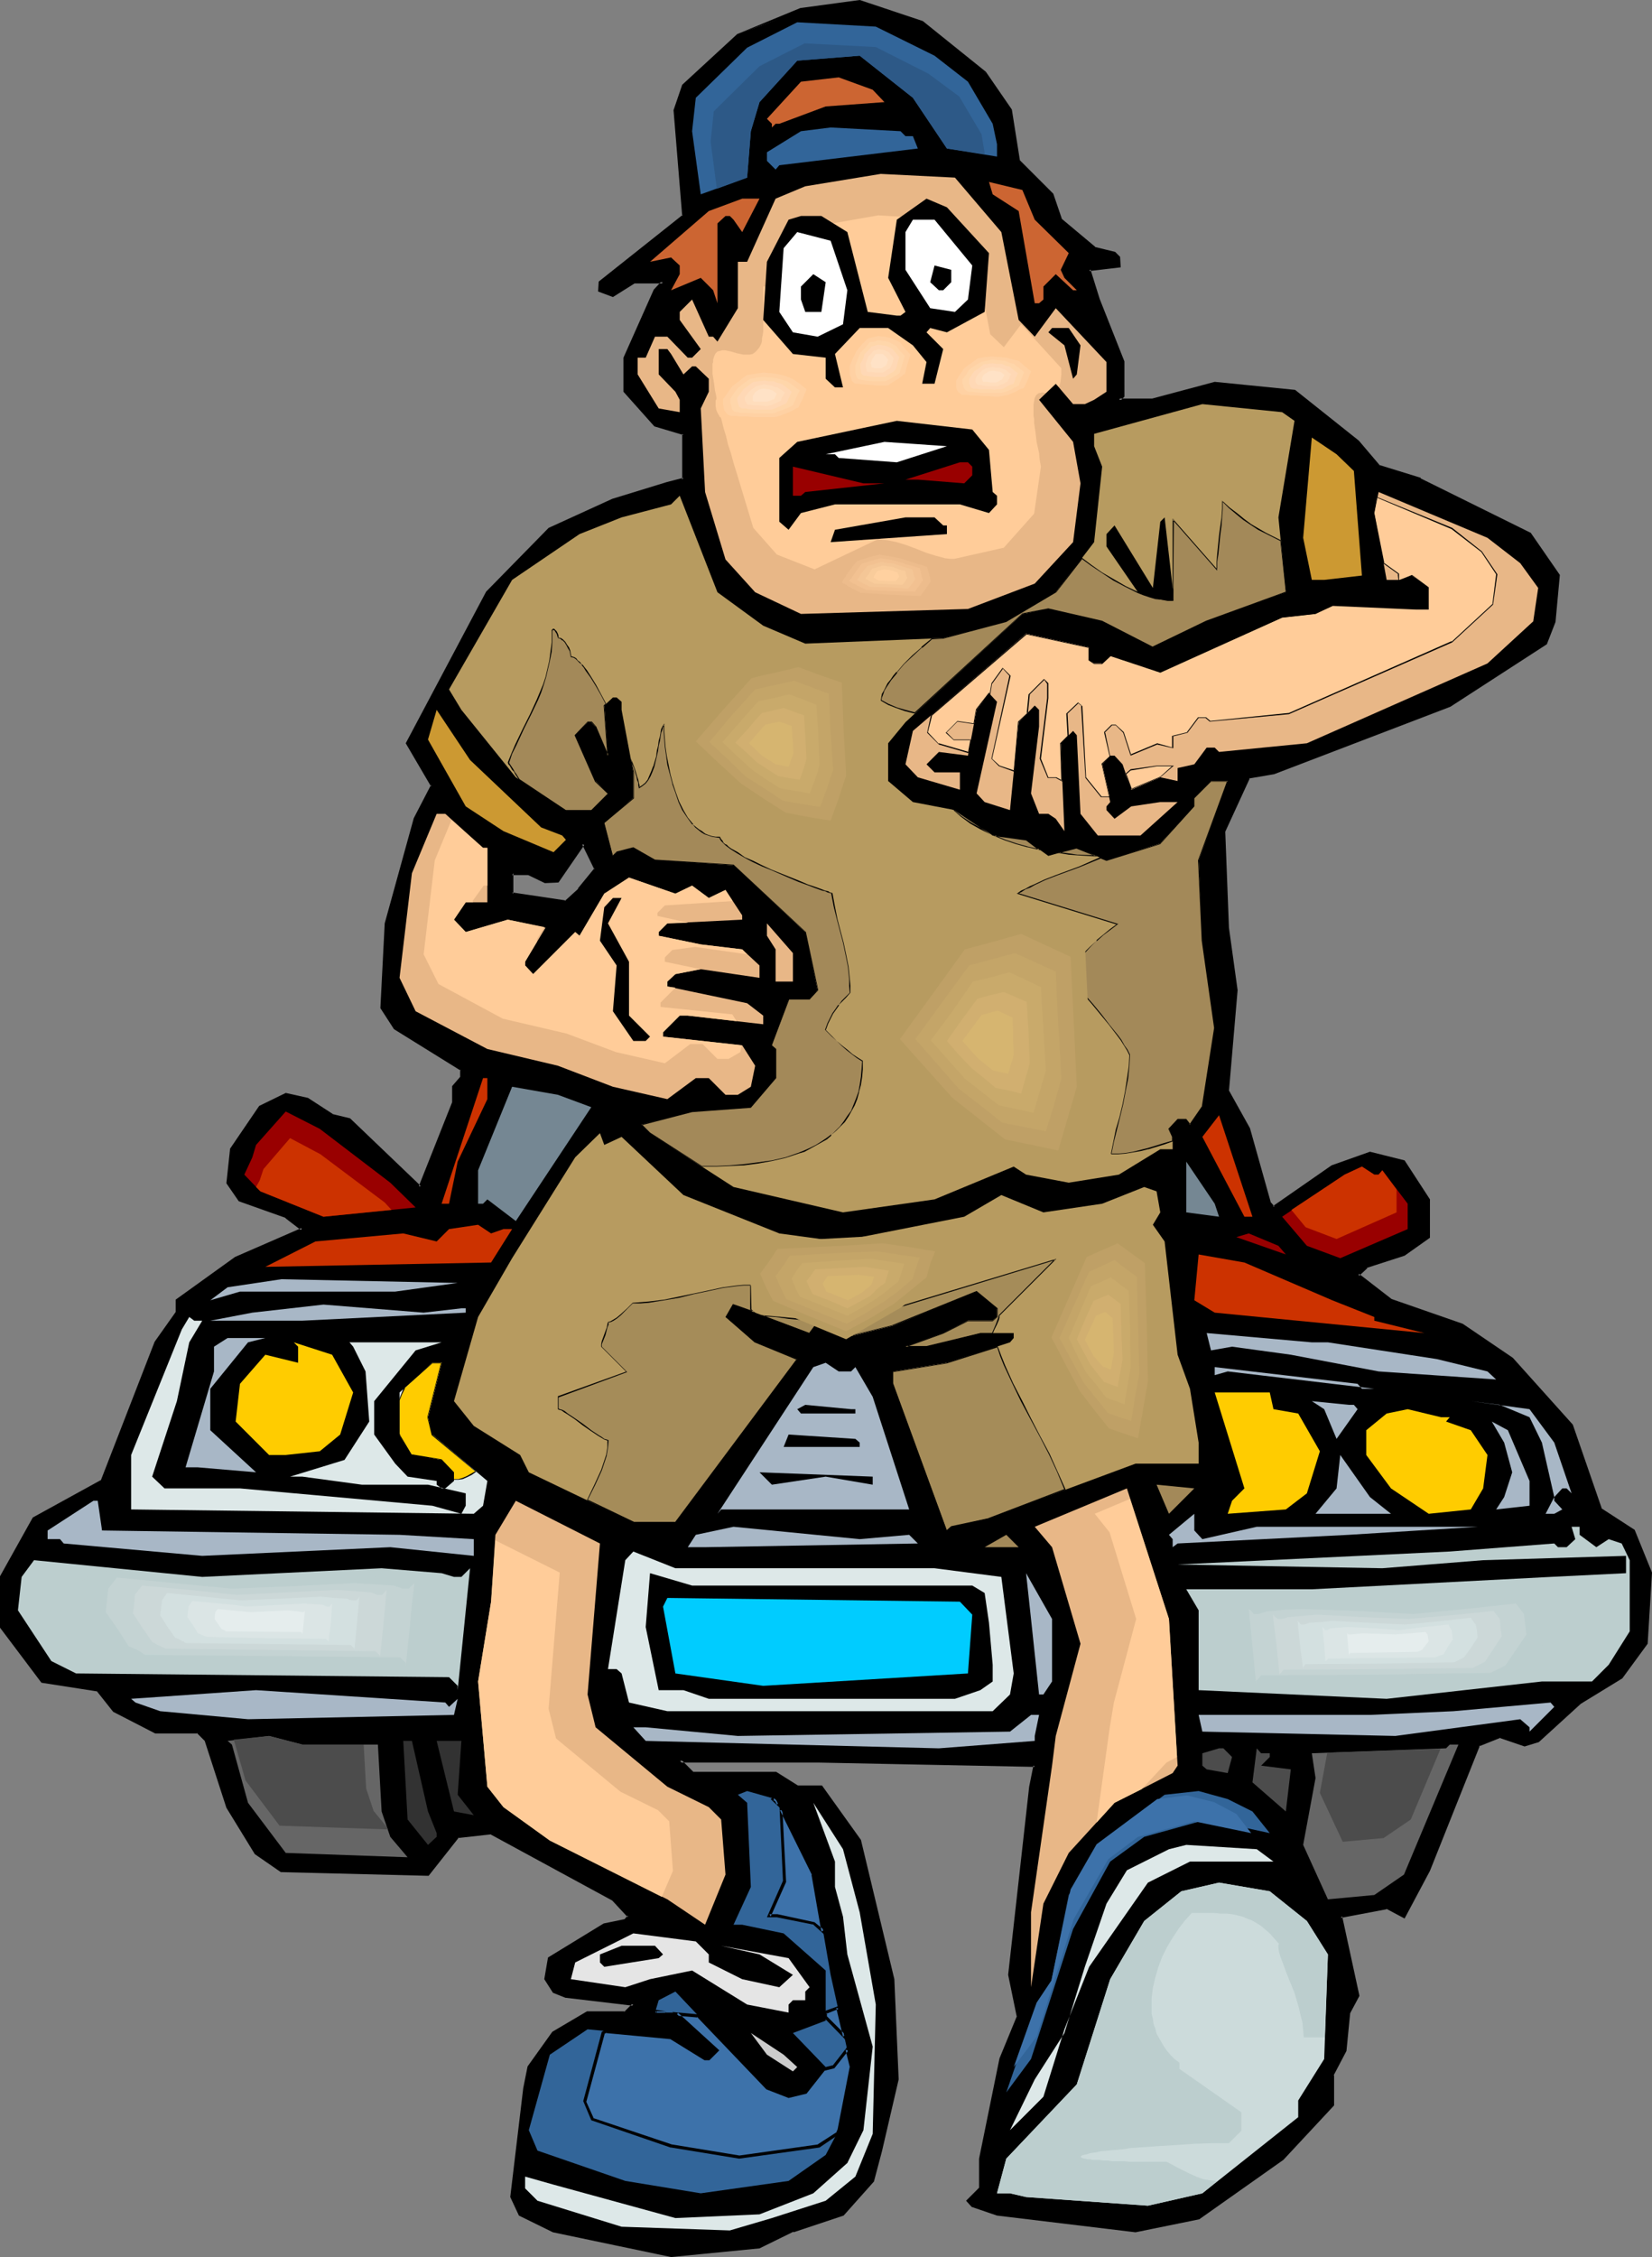 <?xml version="1.0" encoding="UTF-8" standalone="no"?>
<svg
   version="1.0"
   width="114.178mm"
   height="155.925mm"
   id="svg183"
   sodipodi:docname="Walking 9.wmf"
   xmlns:inkscape="http://www.inkscape.org/namespaces/inkscape"
   xmlns:sodipodi="http://sodipodi.sourceforge.net/DTD/sodipodi-0.dtd"
   xmlns="http://www.w3.org/2000/svg"
   xmlns:svg="http://www.w3.org/2000/svg">
  <rect width="100%" height="100%" fill="#808080" stroke="none"/>
  <sodipodi:namedview
     id="namedview183"
     pagecolor="#ffffff"
     bordercolor="#000000"
     borderopacity="0.25"
     inkscape:showpageshadow="2"
     inkscape:pageopacity="0.0"
     inkscape:pagecheckerboard="0"
     inkscape:deskcolor="#d1d1d1"
     inkscape:document-units="mm" />
  <defs
     id="defs1">
    <pattern
       id="WMFhbasepattern"
       patternUnits="userSpaceOnUse"
       width="6"
       height="6"
       x="0"
       y="0" />
  </defs>
  <path
     style="fill:#000000;fill-opacity:1;fill-rule:evenodd;stroke:none"
     d="m 151.385,232.368 4.201,-5.494 -3.231,-6.625 -6.624,9.857 h -3.231 l -4.362,-2.101 h -4.362 v 5.333 l 14.056,2.262 z m 105.824,-213.3 6.624,9.695 2.262,13.25 8.724,8.726 2.262,6.625 8.724,7.433 5.332,1.293 1.131,1.131 v 2.101 l -7.755,1.131 2.262,7.756 6.463,16.321 v 8.888 l -0.969,0.97 h 8.886 l 16.156,-4.201 20.842,2.101 16.48,13.089 5.493,6.464 10.825,3.393 28.597,14.22 7.432,10.827 -0.969,11.958 -2.262,5.817 -25.042,16.159 -46.046,17.452 -6.463,1.293 -6.624,14.058 1.131,25.208 2.262,16.321 -2.262,26.339 5.493,9.857 5.493,19.553 0.969,0.97 15.349,-10.665 9.855,-3.393 8.886,2.101 6.463,9.857 v 9.857 l -6.463,4.525 -9.855,3.232 -2.262,2.101 8.724,6.625 18.58,6.625 13.087,8.726 15.51,17.452 7.432,21.815 8.886,5.494 4.362,11.15 -1.131,18.421 -6.463,8.726 -10.986,6.625 -10.825,10.019 -3.554,0.97 -6.463,-2.262 -5.655,2.262 -12.925,32.803 -6.463,12.119 -4.524,-2.424 -12.117,2.424 4.524,20.684 -2.262,4.363 -1.131,9.857 -3.231,6.464 v 7.756 l -13.087,14.058 -21.811,15.513 -16.48,3.232 -36.19,-4.201 -6.463,-2.262 -1.131,-1.293 3.231,-3.232 v -7.756 l 5.493,-26.016 4.524,-10.988 -2.262,-10.988 5.493,-49.124 0.969,-5.494 -56.709,-1.293 H 177.559 l 3.231,3.232 h 21.811 l 5.655,3.555 h 6.301 l 10.017,14.058 8.724,36.196 0.969,26.178 -4.201,18.583 -2.1,7.918 -7.755,8.726 -13.087,4.201 -8.724,4.363 -23.104,2.101 -30.697,-6.464 -8.724,-4.201 -2.1,-4.525 3.393,-28.44 0.969,-5.494 6.463,-8.888 8.886,-5.333 h 9.855 l 2.1,-2.101 -17.61,-2.262 -3.231,-1.131 -2.1,-3.232 1.131,-5.494 14.218,-8.726 5.493,-0.97 0.969,-1.131 -4.201,-4.525 -31.828,-17.29 -8.724,0.97 -7.755,9.857 -38.291,-1.131 -6.624,-4.525 -7.432,-11.958 -5.493,-17.29 -2.262,-2.424 H 40.714 l -10.825,-5.332 -4.362,-5.494 -14.379,-2.262 -10.663,-14.22 v -13.089 l 8.401,-15.351 17.772,-9.695 14.056,-36.196 5.493,-7.756 v -3.232 l 15.349,-10.988 17.449,-7.595 -4.362,-3.232 -11.956,-4.525 -3.231,-4.363 1.131,-8.726 7.432,-10.988 6.624,-3.232 5.655,1.131 6.463,4.201 4.524,1.131 18.418,17.613 8.886,-21.976 V 283.754 l 1.939,-2.262 v -2.262 l -17.287,-10.827 -3.554,-5.332 1.293,-21.976 7.594,-27.309 4.362,-8.726 -6.463,-10.988 20.842,-39.428 16.318,-16.321 16.48,-7.756 14.218,-4.363 4.201,-0.97 v -11.958 l -7.432,-2.262 -7.755,-8.726 v -8.888 l 7.755,-17.613 2.1,-2.101 h -7.755 l -5.332,3.393 -3.393,-1.293 V 73.686 L 178.528,56.395 176.428,28.763 178.528,22.3 192.746,9.211 209.225,2.585 224.574,0.485 240.892,5.817 Z"
     id="path1" />
  <path
     style="fill:#000000;fill-opacity:1;fill-rule:evenodd;stroke:none"
     d="m 151.547,232.691 0.162,-0.162 4.362,-5.494 -3.716,-7.595 -6.947,10.503 0.323,-0.162 h -3.231 0.162 l -4.362,-2.101 h -4.847 l -0.162,5.979 14.541,2.262 3.716,-3.232 -0.485,-0.646 -3.554,3.232 0.323,-0.162 -14.056,-2.101 0.323,0.323 v -5.333 l -0.323,0.485 h 4.362 -0.162 l 4.362,2.101 3.554,-0.162 6.786,-9.857 -0.646,-0.162 3.231,6.625 v -0.323 l -4.362,5.332 h 0.162 z"
     id="path2" />
  <path
     style="fill:#000000;fill-opacity:1;fill-rule:evenodd;stroke:none"
     d="m 257.048,19.229 h -0.162 l 6.624,9.857 -0.162,-0.162 2.262,13.25 8.886,8.888 v -0.162 l 2.1,6.625 9.048,7.595 5.332,1.454 -0.162,-0.162 1.131,1.131 v -0.323 2.101 l 0.323,-0.323 -8.24,1.131 2.423,8.241 v 0 l 6.463,16.321 v -0.162 8.888 -0.323 l -1.616,1.778 h 9.855 l 16.318,-4.363 h -0.162 l 20.842,2.101 -0.162,-0.162 16.48,13.25 -0.162,-0.162 5.493,6.625 10.986,3.393 v 0 l 28.597,14.22 -0.162,-0.162 7.432,10.827 v -0.323 l -1.131,12.119 v -0.162 l -2.1,5.817 0.162,-0.162 -25.042,16.159 v 0 l -45.884,17.452 v 0 l -6.786,1.131 -6.624,14.543 0.969,25.208 v 0.162 l 2.262,16.159 v 0 l -2.262,26.339 5.493,10.019 v 0 l 5.655,19.553 1.293,1.454 15.672,-10.988 h -0.162 l 9.855,-3.232 h -0.323 l 8.886,1.939 -0.323,-0.162 6.624,10.019 -0.162,-0.323 v 9.857 l 0.162,-0.323 -6.463,4.525 h 0.162 l -10.017,3.232 -2.423,2.585 9.048,6.948 18.58,6.464 v 0 l 12.925,8.726 v 0 l 15.51,17.452 -0.162,-0.323 7.594,22.138 8.886,5.656 -0.162,-0.162 4.524,10.988 -0.162,-0.162 -1.131,18.421 v -0.323 l -6.463,8.888 0.162,-0.162 -10.825,6.625 -10.986,10.019 0.162,-0.162 -3.554,1.131 h 0.162 l -6.463,-2.262 -5.978,2.262 -13.087,32.965 h 0.162 l -6.624,11.958 0.646,-0.162 -4.685,-2.262 -12.602,2.262 4.685,21.168 v -0.162 l -2.423,4.525 -0.969,9.857 v -0.162 l -3.231,6.464 v 7.918 -0.162 l -13.087,14.058 0.162,-0.162 -21.973,15.513 h 0.162 l -16.318,3.232 h 0.162 l -36.19,-4.363 v 0 l -6.463,-2.262 0.162,0.162 -1.131,-1.131 v 0.485 l 3.231,-3.393 0.162,-7.918 v 0.162 l 5.332,-26.178 v 0.162 l 4.524,-11.15 -2.1,-11.15 v 0.162 l 5.332,-49.124 1.131,-5.817 -57.194,-1.293 h -36.998 l 4.039,3.878 21.973,0.162 -0.323,-0.162 5.816,3.717 h 6.463 l -0.323,-0.162 10.017,14.058 -0.162,-0.162 8.724,36.196 v -0.162 l 1.131,26.178 v -0.162 l -4.362,18.745 -2.1,7.756 0.162,-0.162 -7.755,8.726 0.162,-0.162 -13.087,4.363 v 0 l -8.724,4.363 v -0.162 l -22.942,2.262 h 0.162 l -30.859,-6.464 h 0.162 l -8.724,-4.201 0.162,0.162 -2.1,-4.525 v 0.162 l 3.393,-28.44 0.969,-5.494 v 0.162 l 6.463,-8.726 v 0 l 8.724,-5.333 -0.162,0.162 10.017,-0.162 2.747,-2.747 -18.418,-2.262 v 0 l -3.07,-1.293 0.162,0.323 -2.1,-3.393 0.162,0.323 0.969,-5.333 -0.162,0.162 14.218,-8.726 -0.162,0.162 5.655,-1.131 1.293,-1.454 -4.524,-5.009 -31.99,-17.29 -8.886,0.97 -7.917,10.019 0.323,-0.162 -38.291,-0.97 h 0.323 l -6.624,-4.525 v 0.162 l -7.432,-12.119 0.162,0.162 -5.655,-17.452 -2.423,-2.424 h -11.148 0.162 l -10.825,-5.494 0.162,0.162 -4.524,-5.494 -14.541,-2.424 0.323,0.162 -10.663,-14.22 v 0.323 -13.089 0.162 l 8.401,-15.351 -0.162,0.323 17.934,-9.857 14.218,-36.358 h -0.162 l 5.655,-7.756 v -3.393 l -0.162,0.485 15.187,-10.988 v 0 l 17.934,-8.08 -4.847,-3.555 -12.117,-4.525 0.323,0.162 -3.231,-4.363 0.162,0.323 0.969,-8.888 v 0.162 l 7.432,-10.988 -0.162,0.162 6.624,-3.232 h -0.162 l 5.493,1.293 -0.162,-0.162 6.624,4.363 4.524,0.97 h -0.162 l 18.903,18.098 9.048,-22.623 V 283.754 l -0.162,0.323 2.262,-2.585 v -2.585 L 103.562,268.08 v 0.162 l -3.554,-5.332 0.162,0.162 1.131,-21.976 v 0.162 l 7.593,-27.309 v 0 l 4.362,-8.888 -6.463,-11.15 v 0.323 l 20.842,-39.428 -0.162,0.162 16.318,-16.482 v 0.162 l 16.48,-7.756 -0.162,0.162 14.218,-4.363 4.524,-1.293 v -12.443 l -7.594,-2.424 0.162,0.162 -7.755,-8.726 v 0.323 -8.888 0.162 l 7.755,-17.613 v 0.162 l 2.585,-2.909 h -8.563 l -5.655,3.555 h 0.485 l -3.393,-1.293 0.162,0.323 v -2.101 l -0.162,0.162 21.973,-17.29 -2.1,-27.794 v 0.162 l 2.262,-6.464 -0.162,0.162 14.218,-13.089 -0.162,0.162 16.48,-6.787 -16.803,5.979 -14.379,13.25 -2.262,6.625 2.262,27.632 0.162,-0.323 -21.973,17.452 -0.162,2.585 3.878,1.454 5.655,-3.555 h -0.323 7.755 l -0.323,-0.646 -2.1,2.262 -7.917,17.775 v 8.888 l 8.078,9.049 7.594,2.262 -0.323,-0.323 v 11.958 l 0.323,-0.485 -4.362,1.131 -14.218,4.363 v 0 l -16.641,7.595 -16.318,16.644 -21.003,39.59 6.624,11.311 v -0.485 l -4.524,8.726 -7.593,27.47 -1.131,22.138 3.554,5.494 17.449,10.827 -0.162,-0.323 v 2.262 -0.323 l -2.1,2.424 v 4.363 -0.162 l -8.724,21.976 h 0.646 l -18.58,-17.775 -4.685,-1.131 h 0.162 l -6.463,-4.201 -5.816,-1.293 -6.947,3.393 -7.594,11.15 -0.969,9.049 3.231,4.686 12.279,4.363 h -0.162 l 4.201,3.232 0.162,-0.646 -17.449,7.595 -15.51,11.15 v 3.393 -0.162 l -5.493,7.756 -14.056,36.196 0.162,-0.162 -17.934,9.857 L 0,411.573 v 13.412 l 10.825,14.382 14.541,2.262 -0.162,-0.162 4.362,5.494 10.986,5.656 h 11.148 l -0.323,-0.162 2.262,2.262 -0.162,-0.162 5.655,17.452 7.432,12.119 6.786,4.686 38.614,0.97 7.917,-10.019 -0.323,0.162 8.724,-0.97 h -0.162 l 31.828,17.29 -0.162,-0.162 4.201,4.525 v -0.485 l -0.969,1.131 0.162,-0.162 -5.493,1.131 -14.541,8.888 -0.969,5.656 2.262,3.555 3.231,1.293 17.772,2.101 -0.162,-0.646 -2.262,2.262 0.323,-0.162 H 153.324 l -9.048,5.333 -6.463,9.049 -1.131,5.656 -3.393,28.44 2.262,4.848 8.886,4.363 30.859,6.464 23.104,-2.262 8.886,-4.363 v 0.162 l 13.087,-4.363 7.917,-8.888 2.1,-7.918 4.362,-18.745 -1.131,-26.178 -8.724,-36.358 -10.179,-14.22 h -6.463 0.162 l -5.655,-3.555 h -21.973 0.323 l -3.231,-3.232 -0.323,0.808 h 36.029 l 56.709,1.131 -0.323,-0.485 -1.131,5.656 -5.493,49.124 2.262,10.988 v -0.162 l -4.524,10.988 -5.332,26.178 v 7.756 -0.162 l -3.393,3.393 1.454,1.616 6.624,2.262 36.19,4.363 16.641,-3.393 21.973,-15.513 13.248,-14.22 v -7.918 l -0.162,0.162 3.393,-6.464 0.969,-9.857 v 0 l 2.423,-4.525 -4.524,-20.845 -0.323,0.485 11.956,-2.262 -0.162,-0.162 4.847,2.585 6.624,-12.443 v 0 l 13.087,-32.803 -0.323,0.323 5.655,-2.262 h -0.323 l 6.624,2.262 3.716,-1.131 10.986,-10.019 v 0 l 10.825,-6.625 6.624,-9.049 1.131,-18.583 -4.524,-11.15 -8.724,-5.656 0.162,0.162 -7.594,-21.976 -15.672,-17.452 -13.087,-8.888 -18.58,-6.464 v 0 l -8.563,-6.625 v 0.646 l 2.262,-2.101 h -0.323 l 10.017,-3.232 6.624,-4.686 v -10.019 l -6.624,-10.18 -9.048,-2.262 -10.017,3.555 -15.349,10.665 0.485,0.162 -0.969,-1.131 v 0.162 l -5.493,-19.553 -5.493,-9.857 v 0.162 l 2.262,-26.339 -2.262,-16.321 v 0 l -0.969,-25.208 v 0.162 l 6.463,-14.058 -0.323,0.162 6.624,-1.131 46.046,-17.613 25.204,-16.321 2.262,-5.817 1.131,-12.281 -7.594,-10.988 -28.758,-14.22 v -0.162 l -10.986,-3.393 0.323,0.162 -5.493,-6.464 -16.641,-13.25 -21.003,-2.101 -16.318,4.363 h 0.162 -8.886 l 0.323,0.646 1.131,-1.131 V 94.369 L 287.261,78.049 v 0 l -2.423,-7.756 -0.323,0.485 8.24,-0.97 -0.162,-2.747 -1.293,-1.293 -5.332,-1.293 h 0.162 l -8.886,-7.433 0.162,0.162 -2.262,-6.625 -8.886,-8.888 0.162,0.162 -2.1,-13.25 -6.786,-9.857 z"
     id="path3" />
  <path
     style="fill:#000000;fill-opacity:1;fill-rule:evenodd;stroke:none"
     d="m 209.387,2.909 h -0.162 l 15.349,-2.101 h -0.162 l 16.318,5.333 h -0.162 L 257.048,19.229 257.533,18.745 241.053,5.494 224.574,0 209.064,2.101 192.584,8.888 Z"
     id="path4" />
  <path
     style="fill:#326599;fill-opacity:1;fill-rule:evenodd;stroke:none"
     d="m 244.123,14.543 8.724,6.787 6.463,10.988 1.131,5.333 v 3.232 l -13.087,-2.101 -8.886,-13.25 -13.895,-10.988 -16.318,1.293 -9.855,10.827 -2.262,7.595 -0.969,12.119 -12.117,4.363 -2.262,-16.482 0.969,-8.726 13.41,-13.089 13.087,-6.625 20.519,1.131 z"
     id="path5" />
  <path
     style="fill:#cc6532;fill-opacity:1;fill-rule:evenodd;stroke:none"
     d="m 231.036,26.663 -15.349,1.131 -12.117,4.525 h -0.969 l -0.969,0.97 v -0.97 l -1.293,-1.293 8.886,-9.695 9.855,-1.131 8.886,3.232 z"
     id="path6" />
  <path
     style="fill:#326599;fill-opacity:1;fill-rule:evenodd;stroke:none"
     d="m 236.53,35.55 h 1.939 l 1.293,3.232 -36.19,4.363 -0.969,1.131 -2.262,-2.262 v -2.262 l 8.886,-5.494 7.755,-0.97 18.257,0.97 z"
     id="path7" />
  <path
     style="fill:#e8b787;fill-opacity:1;fill-rule:evenodd;stroke:none"
     d="m 261.572,60.597 4.524,22.946 4.201,4.363 5.493,-7.433 13.248,14.058 v 7.756 l -3.231,2.101 -2.423,1.131 h -3.07 l -4.524,-5.333 -4.362,4.201 8.886,10.988 1.939,10.827 -1.939,15.351 -10.017,10.827 -17.449,6.625 -43.622,1.293 -11.956,-5.656 -7.755,-8.564 -5.332,-17.613 -1.131,-21.815 2.1,-4.363 v -3.393 l -3.393,-3.232 h -0.969 l -2.262,2.101 -3.231,-5.333 -0.969,-1.293 h -2.262 v 6.625 l 4.362,4.525 1.131,2.101 v 3.232 l -5.493,-0.97 -5.493,-8.888 v -4.363 h 2.1 l 2.423,-5.494 h 3.231 l 5.332,5.494 h 1.131 l 2.262,-2.262 -5.493,-7.595 v -2.101 l 3.231,-3.232 4.362,9.695 h 1.131 l 1.131,1.293 5.332,-8.726 V 68.353 h 2.423 l 7.432,-16.482 7.755,-3.232 19.711,-3.232 19.388,0.97 z"
     id="path8" />
  <path
     style="fill:#ffcc99;fill-opacity:1;fill-rule:evenodd;stroke:none"
     d="m 255.109,68.515 3.554,18.745 3.554,3.393 4.524,-5.979 10.502,11.473 v 0.808 0.808 l -0.162,1.454 -0.162,0.97 -0.323,0.808 -0.808,-0.808 -2.585,2.424 -0.969,-0.162 -0.485,0.162 h -0.323 l -0.485,0.323 -0.323,0.323 -0.323,0.646 -0.162,0.808 -0.162,0.97 v 1.293 0.808 0.808 l 0.162,0.808 v 0.97 l 0.162,1.131 0.162,1.131 0.162,1.293 0.162,1.454 0.323,1.454 0.323,1.454 0.162,1.778 0.323,1.778 -1.777,12.281 -7.917,8.888 -12.925,2.909 h -1.131 l -1.293,-0.162 -1.131,-0.323 -1.293,-0.323 -2.585,-0.808 -2.423,-0.97 -2.585,-0.97 -2.585,-0.808 -2.423,-0.485 -1.293,-0.162 -1.131,-0.162 -16.641,7.918 -9.855,-3.878 -6.139,-6.948 -4.362,-14.382 -0.808,-2.585 -0.646,-2.424 -0.808,-2.424 -0.485,-2.101 -0.646,-2.101 -0.485,-1.939 -0.485,-1.778 -0.485,-1.778 -0.323,-1.454 -0.162,-1.454 -0.323,-1.454 -0.162,-1.293 -0.162,-1.131 -0.162,-0.97 -0.162,-0.97 v -0.97 -0.808 -0.808 l 0.162,-0.485 v -0.646 l 0.323,-0.97 0.323,-0.646 0.485,-0.485 0.646,-0.162 0.646,-0.162 h 0.646 l 1.616,0.323 1.616,0.485 1.616,0.323 h 0.808 0.808 l 0.808,-0.162 0.646,-0.485 0.485,-0.485 0.646,-0.808 0.485,-0.97 0.162,-0.646 v -0.646 l 0.162,-0.808 0.162,-0.97 v -0.97 -0.97 -9.857 h 1.939 l 6.139,-13.25 6.301,-2.585 15.672,-2.747 15.995,0.97 z"
     id="path9" />
  <path
     style="fill:#cc6532;fill-opacity:1;fill-rule:evenodd;stroke:none"
     d="m 270.297,57.365 8.886,8.726 -2.1,4.363 0.969,2.101 3.231,3.232 h -0.969 l -4.524,-4.201 -3.231,3.232 v 3.393 l -1.131,0.97 h -1.131 l -4.201,-24.077 -6.786,-4.363 -0.969,-3.232 8.724,2.101 z"
     id="path10" />
  <path
     style="fill:#cc6532;fill-opacity:1;fill-rule:evenodd;stroke:none"
     d="m 193.877,60.597 -2.262,-3.232 -0.969,-0.97 h -1.131 l -2.1,1.939 v 20.845 l -1.131,-3.393 -3.231,-3.232 -7.755,3.232 2.262,-4.201 v -2.262 l -2.262,-2.101 -5.493,1.131 15.349,-13.25 8.724,-3.232 h 4.524 z"
     id="path11" />
  <path
     style="fill:#000000;fill-opacity:1;fill-rule:evenodd;stroke:none"
     d="m 258.341,66.091 -1.131,15.351 -9.855,5.333 -4.362,-1.131 -0.969,1.131 4.362,4.363 -2.262,9.049 h -3.231 l 1.131,-5.656 -3.554,-4.363 -6.463,-4.525 h -7.432 l -6.463,6.787 2.1,8.726 h -2.1 l -2.423,-2.262 v -5.494 l -8.563,-0.97 -7.755,-8.888 0.969,-15.19 5.655,-10.988 3.231,-0.97 h 5.332 l 6.786,4.201 5.332,20.845 7.594,0.97 h 0.969 l 1.293,-0.97 -4.524,-8.888 2.262,-15.19 7.755,-5.494 5.332,2.262 z"
     id="path12" />
  <path
     style="fill:#ffffff;fill-opacity:1;fill-rule:evenodd;stroke:none"
     d="m 253.979,69.323 -1.131,8.888 -3.393,3.232 -6.463,-0.97 -6.463,-10.019 v -9.857 l 1.939,-3.232 h 5.655 z"
     id="path13" />
  <path
     style="fill:#ffffff;fill-opacity:1;fill-rule:evenodd;stroke:none"
     d="m 221.343,75.786 -1.131,8.888 -6.624,3.232 -6.463,-1.131 -3.554,-5.333 1.131,-16.644 3.554,-4.201 8.724,2.262 z"
     id="path14" />
  <path
     style="fill:#000000;fill-opacity:1;fill-rule:evenodd;stroke:none"
     d="m 248.485,73.686 -2.1,2.101 h -1.131 l -2.262,-2.101 1.131,-4.363 4.362,1.131 z"
     id="path15" />
  <path
     style="fill:#000000;fill-opacity:1;fill-rule:evenodd;stroke:none"
     d="m 214.557,81.442 h -4.201 l -1.131,-3.232 v -3.393 l 3.231,-3.232 3.231,2.101 z"
     id="path16" />
  <path
     style="fill:#000000;fill-opacity:1;fill-rule:evenodd;stroke:none"
     d="m 282.252,90.168 -0.969,7.595 -0.969,1.131 -2.262,-8.726 -4.201,-3.393 0.969,-1.131 h 4.362 z"
     id="path17" />
  <path
     style="fill:#b79b60;fill-opacity:1;fill-rule:evenodd;stroke:none"
     d="m 338.153,109.882 -4.201,25.208 1.939,19.553 -20.68,7.595 -14.056,6.787 -13.248,-6.787 -14.056,-3.232 -6.786,1.293 -30.536,28.278 -4.524,5.494 v 9.857 l 6.463,5.494 10.986,2.101 9.855,6.625 8.724,1.131 5.816,4.201 7.432,-2.101 7.755,3.232 14.056,-4.363 8.886,-9.695 v -2.262 l 4.362,-4.363 h 4.362 l -7.594,20.684 0.969,21.007 3.231,22.784 -3.231,20.684 -3.231,4.525 -0.969,-1.293 h -2.262 l -2.262,2.424 0.969,2.101 v 3.232 H 303.094 l -10.825,6.625 -13.087,2.101 -11.148,-2.101 -3.231,-2.101 -20.68,8.564 -23.911,3.393 -28.597,-6.625 -21.811,-14.058 -2.262,-2.262 13.248,-3.393 15.349,-1.131 6.463,-7.595 v -7.595 l -0.969,-0.97 4.362,-11.958 h 5.493 l 2.1,-2.424 -3.231,-15.19 -18.741,-17.452 -20.519,-1.293 -5.655,-3.232 -4.362,1.131 -0.969,0.97 -2.262,-8.564 7.594,-6.625 v -6.625 l -3.07,-16.321 v -2.101 l -1.293,-1.131 h -0.969 l -2.262,2.101 0.969,13.089 -3.231,-7.595 -1.131,-1.131 h -0.969 l -3.231,3.393 5.332,11.958 3.231,3.232 -4.362,4.363 h -6.624 l -13.087,-8.564 -14.218,-17.613 -3.231,-5.333 16.48,-28.602 17.61,-11.958 10.986,-4.363 12.925,-3.393 2.262,-2.262 9.855,25.208 11.956,8.726 10.986,4.686 36.029,-1.454 16.48,-4.363 12.925,-7.595 10.017,-13.089 2.1,-19.714 -2.1,-5.333 v -3.232 l 28.274,-7.756 20.842,2.101 z"
     id="path18" />
  <path
     style="fill:#000000;fill-opacity:1;fill-rule:evenodd;stroke:none"
     d="m 258.341,117.477 0.969,10.988 1.131,0.97 v 2.262 l -2.1,2.262 -7.594,-2.262 h -32.636 l -8.886,2.262 -3.231,4.363 -2.423,-2.101 v -16.644 l 4.685,-4.201 26.012,-5.494 19.711,2.262 z"
     id="path19" />
  <path
     style="fill:#cc9932;fill-opacity:1;fill-rule:evenodd;stroke:none"
     d="m 353.664,122.971 2.1,27.309 -9.855,1.131 h -3.231 l -2.262,-10.988 2.262,-26.178 6.463,4.363 z"
     id="path20" />
  <path
     style="fill:#ffffff;fill-opacity:1;fill-rule:evenodd;stroke:none"
     d="m 234.268,120.709 -15.187,-1.131 -0.969,-0.97 h -2.423 l 15.349,-3.232 16.318,1.131 z"
     id="path21" />
  <path
     style="fill:#990000;fill-opacity:1;fill-rule:evenodd;stroke:none"
     d="m 253.979,121.84 v 2.262 l -2.1,2.101 -12.117,-0.97 h -3.231 l 14.218,-4.525 h 2.1 z"
     id="path22" />
  <path
     style="fill:#990000;fill-opacity:1;fill-rule:evenodd;stroke:none"
     d="m 231.036,126.203 -20.68,2.262 -1.131,0.97 H 207.125 v -7.595 l 18.418,4.363 z"
     id="path23" />
  <path
     style="fill:#e8b787;fill-opacity:1;fill-rule:evenodd;stroke:none"
     d="m 397.124,147.048 4.685,6.464 -1.293,8.726 -11.956,10.988 -47.177,20.845 -22.942,2.262 -1.131,-1.131 h -2.1 l -3.231,4.363 -4.362,0.97 v 3.393 l -4.524,-0.97 -7.594,3.232 -2.262,-6.625 -2.1,-2.262 h -1.131 l -2.1,2.262 2.1,9.857 -0.969,1.131 v 0.97 l 2.1,2.262 4.362,-3.232 7.594,-1.131 h 4.524 l -9.694,8.726 h -11.148 l -4.524,-5.656 -0.969,-20.522 -0.969,-1.131 -3.231,3.232 0.969,22.946 -2.262,-3.232 -1.939,-1.293 h -2.423 l -2.1,-5.333 2.1,-17.452 v -4.363 l -1.131,-1.131 -4.201,4.363 -2.262,22.946 -6.624,-2.101 -2.1,-2.262 5.332,-23.915 -2.1,-2.262 -3.231,4.363 -2.262,11.958 -7.593,-0.97 -3.231,3.232 2.1,2.101 h 6.624 v 4.525 l -10.986,-3.232 -3.231,-3.393 1.939,-8.726 29.566,-25.37 16.48,3.555 v 3.232 l 1.293,0.97 h 2.1 l 2.1,-1.939 13.087,4.201 31.828,-14.22 8.724,-0.97 4.362,-2.262 21.973,0.97 h 3.231 v -5.494 l -4.362,-3.232 -3.231,1.131 h -3.393 l -3.231,-17.452 1.131,-5.494 28.435,11.958 z"
     id="path24" />
  <path
     style="fill:#000000;fill-opacity:1;fill-rule:evenodd;stroke:none"
     d="m 246.385,137.191 h 0.969 v 2.262 l -30.374,2.101 1.131,-3.232 18.418,-3.232 h 7.594 z"
     id="path25" />
  <path
     style="fill:#000000;fill-opacity:1;fill-rule:evenodd;stroke:none"
     d="m 309.88,160.298 h -8.724 l -12.117,-17.613 v -3.232 l 2.1,-2.262 10.017,16.321 1.939,-17.29 1.131,-1.131 2.1,18.421 z"
     id="path26" />
  <path
     style="fill:#cc9932;fill-opacity:1;fill-rule:evenodd;stroke:none"
     d="m 141.368,216.047 5.493,2.101 0.969,1.131 -3.231,3.232 -13.087,-5.494 -9.855,-6.464 -9.855,-17.452 2.262,-7.756 8.724,13.089 z"
     id="path27" />
  <path
     style="fill:#e8b787;fill-opacity:1;fill-rule:evenodd;stroke:none"
     d="m 126.181,221.38 h 1.131 v 14.22 h -5.655 l -3.07,4.525 3.07,3.232 10.986,-3.232 9.855,2.101 -5.332,8.888 v 0.97 l 2.1,2.262 10.986,-10.988 1.131,0.97 6.463,-10.988 6.463,-4.201 12.117,4.201 4.362,-2.101 4.362,3.232 4.362,-2.101 4.362,6.625 v 1.131 l -19.549,0.97 -2.262,2.262 v 0.97 l 10.986,2.262 10.825,1.293 4.524,4.201 v 3.232 l -15.349,-2.262 -6.624,1.293 -2.1,1.939 v 1.293 l 20.842,4.363 4.201,3.232 v 2.262 l -19.711,-2.262 h -2.1 l -4.362,4.363 v 1.131 l 20.68,2.262 3.393,5.333 -1.131,5.494 -3.393,2.101 h -3.231 l -4.362,-4.363 h -3.393 l -7.432,5.494 -14.218,-3.232 -14.379,-5.494 -18.418,-4.363 -18.741,-9.857 -4.201,-8.726 3.231,-27.309 6.463,-15.513 h 2.262 z"
     id="path28" />
  <path
     style="fill:#ffcc99;fill-opacity:1;fill-rule:evenodd;stroke:none"
     d="m 127.312,231.237 h -0.969 l -2.908,4.04 0.162,0.323 h -1.939 l -3.07,4.525 3.07,3.232 10.986,-3.232 9.532,1.939 -1.939,3.232 v 0.646 l -3.07,5.171 v 0.97 l 2.1,2.262 10.986,-10.988 1.131,0.97 6.463,-10.988 6.463,-4.201 12.117,4.201 4.362,-2.101 4.362,3.232 4.362,-2.101 1.777,2.747 v 0.162 l -17.61,1.131 -1.939,1.939 v 0.808 l 8.078,1.778 -5.493,0.162 -2.262,2.262 v 0.97 l 10.986,2.262 10.825,1.293 1.293,1.293 -13.571,-1.939 -5.978,0.808 -1.939,1.939 v 1.131 l 10.825,2.262 -1.454,-0.323 -6.624,1.293 -2.1,1.939 v 1.293 l 2.262,0.323 h -0.162 l -3.878,3.878 v 1.131 l 18.741,1.939 1.131,1.778 -12.764,-1.454 h -2.1 l -4.362,4.363 v 1.131 l 20.519,2.262 -0.323,1.778 -3.07,1.778 h -2.908 l -3.878,-3.878 h -3.231 l -6.624,5.009 -12.764,-2.909 -12.925,-4.848 -16.641,-3.878 -16.803,-9.049 -3.878,-7.756 2.908,-24.562 4.362,-10.503 8.24,7.272 h 1.131 z"
     id="path29" />
  <path
     style="fill:#000000;fill-opacity:1;fill-rule:evenodd;stroke:none"
     d="m 158.817,241.094 5.493,10.019 v 14.058 l 5.493,5.494 -1.131,1.131 h -3.231 l -5.332,-7.756 0.969,-11.958 -4.362,-6.464 1.131,-8.726 2.262,-2.424 h 2.262 z"
     id="path30" />
  <path
     style="fill:#e8b787;fill-opacity:1;fill-rule:evenodd;stroke:none"
     d="m 207.125,256.284 h -4.524 v -8.403 l -2.262,-3.555 v -3.232 l 6.786,7.756 z"
     id="path31" />
  <path
     style="fill:#cc3200;fill-opacity:1;fill-rule:evenodd;stroke:none"
     d="m 127.312,286.986 -7.755,16.321 -2.262,10.988 h -1.939 l 10.825,-32.803 h 1.131 z"
     id="path32" />
  <path
     style="fill:#758793;fill-opacity:1;fill-rule:evenodd;stroke:none"
     d="m 154.455,289.087 -19.711,29.733 -7.432,-5.656 -1.131,1.131 h -1.293 v -8.726 l 8.886,-21.815 11.956,2.101 z"
     id="path33" />
  <path
     style="fill:#990000;fill-opacity:1;fill-rule:evenodd;stroke:none"
     d="m 101.947,308.801 6.624,6.464 -24.073,2.424 -16.48,-6.625 -4.201,-4.363 2.1,-4.525 0.969,-3.232 7.755,-8.726 8.886,4.525 z"
     id="path34" />
  <path
     style="fill:#cc3200;fill-opacity:1;fill-rule:evenodd;stroke:none"
     d="m 325.067,317.688 -10.986,-20.845 4.362,-5.656 8.724,26.501 z"
     id="path35" />
  <path
     style="fill:#b79b60;fill-opacity:1;fill-rule:evenodd;stroke:none"
     d="m 162.372,296.843 16.156,15.19 25.042,10.019 15.51,2.101 32.797,-6.464 9.694,-5.656 10.986,4.525 15.349,-2.262 10.986,-4.363 3.231,1.131 0.969,5.494 -1.939,3.232 3.07,4.363 3.393,29.571 3.231,8.888 2.262,14.058 v 5.494 h -16.48 l -38.291,14.22 -9.855,2.262 -1.131,0.97 -14.056,-38.297 v -3.232 l 14.056,-2.262 16.48,-5.333 0.969,-1.131 v -1.293 h -8.724 l -14.056,3.555 h -5.493 l 9.855,-3.555 6.463,-3.232 h 6.463 l 1.131,-0.97 v -2.262 l -5.332,-4.363 -21.811,8.888 -13.087,3.232 -1.131,-3.232 -2.1,-2.262 h -2.423 l -3.07,4.201 -19.872,-7.433 -2.1,3.232 7.755,6.625 10.986,4.363 -31.828,42.66 H 165.441 l -27.304,-13.089 -2.262,-4.525 -12.117,-7.595 -5.17,-6.464 6.301,-21.976 8.886,-15.351 16.48,-26.339 6.463,-6.302 1.131,3.07 z"
     id="path36" />
  <path
     style="fill:#758793;fill-opacity:1;fill-rule:evenodd;stroke:none"
     d="m 318.443,317.688 -8.563,-1.131 v -13.25 l 7.432,10.988 z"
     id="path37" />
  <path
     style="fill:#990000;fill-opacity:1;fill-rule:evenodd;stroke:none"
     d="m 360.126,306.7 0.969,-1.131 6.624,8.726 v 6.625 l -17.61,7.595 -8.724,-3.232 -6.463,-7.595 16.318,-10.988 4.524,-2.101 3.231,2.101 z"
     id="path38" />
  <path
     style="fill:#cc3200;fill-opacity:1;fill-rule:evenodd;stroke:none"
     d="m 131.513,320.92 h 2.262 l -5.493,8.726 -58.971,1.131 13.087,-6.625 22.942,-2.101 8.724,2.101 3.231,-3.232 7.594,-1.131 3.393,2.262 z"
     id="path39" />
  <path
     style="fill:#990000;fill-opacity:1;fill-rule:evenodd;stroke:none"
     d="m 335.891,327.545 -12.925,-4.525 3.231,-0.97 7.755,3.232 z"
     id="path40" />
  <path
     style="fill:#cc3200;fill-opacity:1;fill-rule:evenodd;stroke:none"
     d="m 348.009,339.503 10.986,4.363 v 0.97 l 13.087,3.232 -54.77,-5.332 -5.332,-3.232 1.131,-11.958 11.956,2.101 z"
     id="path41" />
  <path
     style="fill:#a8b7c6;fill-opacity:1;fill-rule:evenodd;stroke:none"
     d="M 103.239,337.241 H 62.687 l -7.755,2.262 4.524,-3.393 14.056,-2.101 46.046,0.97 z"
     id="path42" />
  <path
     style="fill:#a8b7c6;fill-opacity:1;fill-rule:evenodd;stroke:none"
     d="m 120.527,341.604 h 1.131 v 1.131 l -42.653,2.101 H 54.932 l 10.986,-2.101 18.58,-2.101 26.173,2.101 z"
     id="path43" />
  <path
     style="fill:#dde8e8;fill-opacity:1;fill-rule:evenodd;stroke:none"
     d="m 52.831,344.835 -3.393,5.656 -3.231,15.351 -6.463,19.714 3.231,3.07 h 19.711 l 50.246,4.525 7.594,2.101 1.131,-2.101 v -3.232 l -9.855,-2.262 H 94.515 l -15.51,-2.101 h -3.231 l 14.218,-4.363 6.463,-10.019 -0.969,-13.089 -3.231,-6.464 -0.969,-1.131 h 24.073 l -6.786,2.101 -10.825,13.25 v 8.726 l 5.493,7.595 3.231,3.393 7.594,1.131 v 0.97 l 1.293,0.97 h 0.969 l 2.262,-1.939 v -2.262 l -3.231,-3.232 -7.755,-1.293 -3.231,-5.332 v -10.988 l 8.563,-7.756 h 2.423 l -3.554,14.22 1.131,4.525 14.379,12.119 -1.131,6.464 -2.423,2.101 -89.506,-1.131 v -14.22 l 13.248,-32.803 1.939,-3.232 1.293,0.97 z"
     id="path44" />
  <path
     style="fill:#a8b7c6;fill-opacity:1;fill-rule:evenodd;stroke:none"
     d="m 346.878,350.491 28.435,4.363 13.248,3.232 2.262,2.101 -30.697,-2.101 -22.942,-4.363 -15.349,-2.101 -5.493,0.97 -1.131,-4.525 27.466,2.424 z"
     id="path45" />
  <path
     style="fill:#a8b7c6;fill-opacity:1;fill-rule:evenodd;stroke:none"
     d="m 64.787,350.491 -9.855,12.119 v 10.827 l 11.956,10.988 -15.187,-1.293 h -3.231 l 7.432,-25.047 v -6.464 l 3.554,-2.262 h 9.855 z"
     id="path46" />
  <path
     style="fill:#ffcc00;fill-opacity:1;fill-rule:evenodd;stroke:none"
     d="m 92.253,363.58 -3.393,10.988 -5.332,4.363 -8.886,0.97 h -4.362 l -8.724,-8.726 1.131,-9.857 6.624,-7.595 8.563,2.101 v -4.201 l -1.131,-1.131 10.017,3.232 z"
     id="path47" />
  <path
     style="fill:#a8b7c6;fill-opacity:1;fill-rule:evenodd;stroke:none"
     d="m 222.312,358.086 1.131,-1.131 4.524,7.756 9.532,29.41 h -49.115 l -0.969,1.131 25.042,-38.297 3.231,-1.131 3.393,2.262 z"
     id="path48" />
  <path
     style="fill:#a8b7c6;fill-opacity:1;fill-rule:evenodd;stroke:none"
     d="m 355.764,362.61 h 3.231 l -38.291,-4.525 -3.393,0.97 v -2.101 l 37.321,4.363 z"
     id="path49" />
  <path
     style="fill:#ffcc00;fill-opacity:1;fill-rule:evenodd;stroke:none"
     d="m 332.66,367.943 6.463,1.131 5.655,9.857 -3.393,10.988 -5.493,4.201 -15.187,1.131 1.131,-3.393 3.231,-3.232 -7.755,-25.047 h 14.379 z"
     id="path50" />
  <path
     style="fill:#a8b7c6;fill-opacity:1;fill-rule:evenodd;stroke:none"
     d="m 353.664,366.812 0.969,1.131 -5.493,7.756 -3.231,-7.756 -3.231,-2.101 9.694,0.97 z"
     id="path51" />
  <path
     style="fill:#a8b7c6;fill-opacity:1;fill-rule:evenodd;stroke:none"
     d="m 406.01,376.669 4.524,13.25 -1.293,-1.293 h -1.131 l -2.1,2.262 v 0.97 l 2.1,2.262 -2.1,1.131 h -2.262 l 2.262,-4.363 -3.231,-14.22 -3.231,-6.625 -7.755,-3.232 -7.593,-0.97 15.349,2.101 z"
     id="path52" />
  <path
     style="fill:#000000;fill-opacity:1;fill-rule:evenodd;stroke:none"
     d="m 223.443,367.943 v 1.131 h -14.218 l -0.969,-1.131 2.1,-1.131 11.956,1.131 z"
     id="path53" />
  <path
     style="fill:#ffcc00;fill-opacity:1;fill-rule:evenodd;stroke:none"
     d="m 378.706,370.044 -0.969,1.131 6.463,2.262 4.362,6.464 -1.131,8.726 -3.231,5.494 -10.986,1.131 -9.855,-6.625 -6.463,-8.726 v -6.464 l 5.332,-4.363 5.493,-1.131 8.724,2.101 z"
     id="path54" />
  <path
     style="fill:#a8b7c6;fill-opacity:1;fill-rule:evenodd;stroke:none"
     d="m 399.548,386.688 v 6.464 l -8.724,0.97 2.1,-3.232 2.1,-6.464 -2.1,-7.756 -3.231,-5.494 4.201,2.262 z"
     id="path55" />
  <path
     style="fill:#000000;fill-opacity:1;fill-rule:evenodd;stroke:none"
     d="m 224.574,376.669 v 1.131 h -19.872 l 1.293,-3.232 17.449,1.131 z"
     id="path56" />
  <path
     style="fill:#a8b7c6;fill-opacity:1;fill-rule:evenodd;stroke:none"
     d="m 363.357,395.252 h -19.711 l 5.493,-6.625 0.969,-8.726 7.755,10.988 z"
     id="path57" />
  <path
     style="fill:#000000;fill-opacity:1;fill-rule:evenodd;stroke:none"
     d="m 227.967,387.657 -12.279,-2.101 -14.056,2.101 -3.231,-3.232 29.566,1.131 z"
     id="path58" />
  <path
     style="fill:#a38959;fill-opacity:1;fill-rule:evenodd;stroke:none"
     d="m 305.356,395.252 -3.231,-7.595 9.855,0.97 z"
     id="path59" />
  <path
     style="fill:#e8b787;fill-opacity:1;fill-rule:evenodd;stroke:none"
     d="m 307.618,461.019 -1.293,1.939 -15.187,7.756 -11.956,13.089 -6.624,13.25 -3.231,21.815 v -19.553 l 5.493,-38.297 0.969,-7.756 6.463,-24.077 -7.432,-25.208 -4.524,-5.333 24.073,-10.019 10.986,34.096 z"
     id="path60" />
  <path
     style="fill:#a8b7c6;fill-opacity:1;fill-rule:evenodd;stroke:none"
     d="m 26.658,399.615 77.712,1.131 19.388,1.131 v 4.363 l -21.811,-2.262 -49.115,2.262 -36.19,-3.232 -0.969,-1.131 h -3.231 v -2.262 l 11.956,-7.756 h 1.131 z"
     id="path61" />
  <path
     style="fill:#e8b787;fill-opacity:1;fill-rule:evenodd;stroke:none"
     d="m 153.486,442.436 2.1,8.564 18.741,15.513 10.825,5.333 3.231,3.232 1.131,14.382 -5.332,13.089 -9.855,-6.625 -30.697,-15.351 -12.117,-8.726 -4.201,-5.333 -2.423,-27.47 3.393,-20.845 1.131,-17.452 5.332,-8.888 21.973,11.15 z"
     id="path62" />
  <path
     style="fill:#a8b7c6;fill-opacity:1;fill-rule:evenodd;stroke:none"
     d="m 314.08,401.877 14.218,-3.232 h 57.84 l -33.767,2.101 -44.753,2.262 -1.293,0.97 v -2.101 l -0.969,-1.131 6.624,-5.494 v 4.363 z"
     id="path63" />
  <path
     style="fill:#a8b7c6;fill-opacity:1;fill-rule:evenodd;stroke:none"
     d="m 237.499,400.746 2.262,2.262 -55.578,0.97 h -4.524 l 2.1,-3.232 9.855,-2.101 32.959,3.232 z"
     id="path64" />
  <path
     style="fill:#bccece;fill-opacity:1;fill-rule:evenodd;stroke:none"
     d="m 412.634,400.746 4.362,3.232 3.231,-2.101 3.393,1.131 2.1,4.363 v 18.583 l -5.493,8.726 -4.362,4.363 h -13.087 l -40.553,4.525 -49.115,-2.262 v -20.845 l -3.231,-5.494 h 32.797 l 62.364,-3.232 19.711,-0.97 v -4.525 l -37.321,1.131 -26.335,2.101 -53.478,-0.97 71.088,-3.393 27.304,-2.101 0.969,0.97 h 2.262 l 2.262,-2.101 -0.969,-3.232 h 2.1 z"
     id="path65" />
  <path
     style="fill:#a38959;fill-opacity:1;fill-rule:evenodd;stroke:none"
     d="m 257.21,403.978 5.655,-3.232 3.231,3.232 z"
     id="path66" />
  <path
     style="fill:#dde8e8;fill-opacity:1;fill-rule:evenodd;stroke:none"
     d="m 244.123,409.472 17.449,2.262 3.231,25.208 -0.969,5.494 -4.524,4.363 h -84.983 l -10.017,-2.262 -1.939,-7.595 -1.293,-1.131 h -2.262 l 4.524,-28.44 2.1,-2.262 10.986,4.363 z"
     id="path67" />
  <path
     style="fill:#bccece;fill-opacity:1;fill-rule:evenodd;stroke:none"
     d="m 99.685,409.472 15.672,1.293 3.231,0.97 h 1.939 l 2.262,-2.262 -3.231,31.833 v -1.131 l -2.262,-2.262 -97.423,-0.97 -6.463,-3.232 -8.724,-13.25 0.969,-8.726 3.231,-4.363 43.945,4.363 z"
     id="path68" />
  <path
     style="fill:#bccece;fill-opacity:1;fill-rule:evenodd;stroke:none"
     d="m 96.777,411.573 12.44,0.97 2.585,0.646 h 1.777 l 1.777,-1.616 -2.747,25.531 v -1.131 l -1.616,-1.616 -78.359,-0.97 -5.17,-2.585 -6.947,-10.342 0.808,-7.272 2.585,-3.232 35.221,3.232 z"
     id="path69" />
  <path
     style="fill:#c4d3d3;fill-opacity:1;fill-rule:evenodd;stroke:none"
     d="m 92.576,413.35 5.17,0.323 5.17,0.323 2.262,0.808 h 1.616 l 0.646,-0.646 0.808,-0.808 -0.646,5.494 -0.485,5.333 -1.131,10.827 v -0.808 l -0.808,-0.808 -0.646,-0.646 -33.282,-0.323 -33.282,-0.323 -2.1,-1.293 -2.262,-0.97 -2.908,-4.525 -3.07,-4.363 0.323,-3.07 0.323,-3.07 1.131,-1.454 1.131,-1.454 14.864,1.454 15.187,1.454 15.833,-0.646 z"
     id="path70" />
  <path
     style="fill:#ccd8d8;fill-opacity:1;fill-rule:evenodd;stroke:none"
     d="m 88.052,415.128 4.524,0.323 4.201,0.323 0.485,0.162 0.485,0.162 0.808,0.323 h 1.293 l 1.131,-1.293 -0.808,9.049 -0.969,8.888 v -0.808 l -1.131,-1.131 -27.466,-0.323 -27.304,-0.323 -1.777,-0.808 -1.777,-0.97 -2.585,-3.717 -2.423,-3.717 0.323,-2.424 0.162,-2.424 0.969,-1.293 0.969,-1.131 12.279,1.131 12.279,1.293 z"
     id="path71" />
  <path
     style="fill:#d3e0e0;fill-opacity:1;fill-rule:evenodd;stroke:none"
     d="m 83.852,416.905 3.393,0.323 3.393,0.162 0.646,0.323 0.808,0.162 h 0.969 l 0.485,-0.485 0.323,-0.485 -0.646,7.11 -0.646,6.948 v -0.485 l -0.485,-0.485 -0.485,-0.485 -42.976,-0.485 -1.454,-0.808 -1.454,-0.646 -1.939,-2.747 -1.939,-3.07 0.485,-3.878 0.323,-0.485 0.323,-0.485 0.646,-0.97 9.694,0.97 9.694,0.97 10.34,-0.485 z"
     id="path72" />
  <path
     style="fill:#dbe5e5;fill-opacity:1;fill-rule:evenodd;stroke:none"
     d="m 79.489,418.683 4.847,0.323 0.646,0.323 0.485,0.162 h 0.646 l 0.323,-0.485 0.323,-0.323 -0.323,5.009 -0.646,5.171 v -0.323 l -0.323,-0.323 -0.323,-0.323 -15.672,-0.162 -15.51,-0.323 -2.262,-0.97 -1.293,-2.101 -1.454,-2.101 0.323,-2.747 0.485,-0.808 0.485,-0.646 7.109,0.646 3.554,0.323 3.393,0.485 z"
     id="path73" />
  <path
     style="fill:#e5eded;fill-opacity:1;fill-rule:evenodd;stroke:none"
     d="m 75.127,420.46 3.07,0.323 0.646,0.162 h 0.485 l 0.323,-0.485 -0.646,6.302 v -0.162 l -0.323,-0.485 -19.549,-0.162 -1.293,-0.646 -1.777,-2.585 0.162,-1.778 0.646,-0.808 8.724,0.808 z"
     id="path74" />
  <path
     style="fill:#bccece;fill-opacity:1;fill-rule:evenodd;stroke:none"
     d="m 336.376,418.359 -11.148,0.808 -2.262,0.808 h -1.616 l -1.616,-1.616 2.423,23.108 v -0.97 l 1.454,-1.454 70.442,-0.808 4.685,-2.424 6.301,-9.534 -0.808,-6.302 -2.262,-3.07 -31.667,3.07 z"
     id="path75" />
  <path
     style="fill:#c4d3d3;fill-opacity:1;fill-rule:evenodd;stroke:none"
     d="m 340.415,420.137 -4.847,0.162 -4.847,0.485 -0.485,0.162 -0.485,0.162 -0.969,0.323 h -1.293 l -0.646,-0.808 -0.646,-0.485 0.969,9.695 0.969,9.857 v -0.808 l 0.646,-0.646 0.646,-0.808 30.051,-0.162 29.889,-0.485 1.939,-0.97 1.939,-0.97 2.747,-4.04 2.747,-4.04 -0.323,-2.585 -0.323,-2.747 -0.969,-1.293 -1.131,-1.454 -13.41,1.454 -13.41,1.293 -14.541,-0.808 z"
     id="path76" />
  <path
     style="fill:#ccd8d8;fill-opacity:1;fill-rule:evenodd;stroke:none"
     d="m 344.131,421.591 -7.755,0.646 -0.808,0.323 -0.808,0.162 h -0.969 l -0.646,-0.485 -0.646,-0.646 0.969,8.08 0.808,8.08 v -0.646 l 0.485,-0.485 0.485,-0.646 24.719,-0.162 24.719,-0.323 1.616,-0.808 1.616,-0.808 4.362,-6.625 -0.323,-2.262 -0.162,-2.262 -0.808,-0.97 -0.808,-1.131 -11.148,1.131 -11.148,0.97 -11.794,-0.485 z"
     id="path77" />
  <path
     style="fill:#d3e0e0;fill-opacity:1;fill-rule:evenodd;stroke:none"
     d="m 348.009,423.207 -2.908,0.323 -3.07,0.162 -1.293,0.485 h -0.969 l -0.323,-0.485 -0.485,-0.485 0.646,6.464 0.808,6.14 v -0.485 l 0.646,-0.808 19.388,-0.162 19.388,-0.323 1.293,-0.646 1.293,-0.646 1.777,-2.424 1.777,-2.747 -0.162,-1.778 -0.323,-1.616 -0.646,-0.808 -0.646,-0.97 -8.724,0.97 -8.563,0.808 -9.532,-0.485 z"
     id="path78" />
  <path
     style="fill:#dbe5e5;fill-opacity:1;fill-rule:evenodd;stroke:none"
     d="m 352.048,424.823 -2.262,0.162 -2.262,0.162 -0.808,0.485 h -0.646 l -0.323,-0.485 -0.323,-0.323 0.485,4.686 0.323,4.525 v -0.323 l 0.485,-0.323 0.162,-0.323 14.056,-0.162 14.056,-0.162 1.131,-0.485 0.969,-0.323 1.131,-1.939 1.293,-1.939 -0.323,-2.424 -0.485,-0.808 -0.323,-0.646 -6.463,0.646 -6.301,0.808 -6.786,-0.485 z"
     id="path79" />
  <path
     style="fill:#e5eded;fill-opacity:1;fill-rule:evenodd;stroke:none"
     d="m 355.925,426.439 -2.908,0.323 h -0.323 -0.485 l -0.323,-0.323 0.485,5.817 v -0.162 l 0.323,-0.485 17.61,-0.323 1.131,-0.485 1.777,-2.262 -0.323,-1.778 -0.485,-0.646 -7.917,0.646 z"
     id="path80" />
  <path
     style="fill:#000000;fill-opacity:1;fill-rule:evenodd;stroke:none"
     d="m 210.356,413.996 h 43.622 l 3.231,1.939 1.131,7.756 0.969,10.988 v 4.363 l -3.231,2.262 -6.624,2.262 H 185.152 l -6.624,-2.262 h -6.463 l -3.393,-16.482 1.131,-14.058 10.986,3.232 z"
     id="path81" />
  <path
     style="fill:#a8b7c6;fill-opacity:1;fill-rule:evenodd;stroke:none"
     d="m 274.82,439.043 -2.262,3.393 h -1.131 l -2.1,-19.714 -1.293,-11.958 6.786,11.958 z"
     id="path82" />
  <path
     style="fill:#00ccff;fill-opacity:1;fill-rule:evenodd;stroke:none"
     d="m 253.979,421.591 -1.131,15.351 -53.478,3.232 -22.942,-3.232 -3.231,-17.452 1.131,-2.262 76.42,0.97 z"
     id="path83" />
  <path
     style="fill:#a8b7c6;fill-opacity:1;fill-rule:evenodd;stroke:none"
     d="m 117.295,445.668 2.262,-2.101 -0.969,4.201 -53.801,1.131 -22.942,-2.101 -6.463,-2.262 -1.131,-0.97 32.636,-2.262 49.439,3.232 z"
     id="path84" />
  <path
     style="fill:#a8b7c6;fill-opacity:1;fill-rule:evenodd;stroke:none"
     d="m 399.548,452.132 v -1.131 l -2.423,-2.101 -32.636,4.363 -50.408,-1.131 -0.969,-4.363 h 44.753 l 21.811,-0.97 25.366,-2.262 0.969,1.131 z"
     id="path85" />
  <path
     style="fill:#a8b7c6;fill-opacity:1;fill-rule:evenodd;stroke:none"
     d="m 270.297,453.263 v 1.293 l -25.042,1.939 -76.581,-1.939 -3.231,-3.555 h -1.131 4.362 l 24.073,2.262 71.088,-1.131 5.493,-4.363 h 2.1 z"
     id="path86" />
  <path
     style="fill:#666666;fill-opacity:1;fill-rule:evenodd;stroke:none"
     d="m 98.716,455.525 0.969,17.452 2.262,6.625 4.524,5.333 -31.828,-1.131 -9.855,-13.089 -4.201,-15.19 -1.131,-0.97 10.825,-1.293 8.724,2.262 z"
     id="path87" />
  <path
     style="fill:#323232;fill-opacity:1;fill-rule:evenodd;stroke:none"
     d="m 111.802,472.977 2.262,5.656 v 0.97 l -2.262,2.101 -5.332,-6.625 -1.131,-20.522 h 2.262 z"
     id="path88" />
  <path
     style="fill:#323232;fill-opacity:1;fill-rule:evenodd;stroke:none"
     d="m 119.557,468.614 4.201,5.333 -5.17,-0.97 -4.524,-18.421 h 6.463 z"
     id="path89" />
  <path
     style="fill:#666666;fill-opacity:1;fill-rule:evenodd;stroke:none"
     d="m 366.75,489.459 -7.755,5.333 -12.117,1.131 -6.463,-14.22 3.231,-17.452 -0.969,-6.464 35.059,-1.293 0.969,-0.97 h 2.262 z"
     id="path90" />
  <path
     style="fill:#4c4c4c;fill-opacity:1;fill-rule:evenodd;stroke:none"
     d="m 321.835,458.757 -1.131,4.201 -5.493,-0.97 -1.131,-0.97 v -3.232 l 4.362,-1.293 h 1.131 z"
     id="path91" />
  <path
     style="fill:#4c4c4c;fill-opacity:1;fill-rule:evenodd;stroke:none"
     d="m 331.691,457.788 v 0.97 l -2.262,2.262 7.755,0.97 -1.293,10.988 -8.724,-7.595 1.131,-8.888 1.131,1.293 z"
     id="path92" />
  <path
     style="fill:#326599;fill-opacity:1;fill-rule:evenodd;stroke:none"
     d="m 212.457,489.459 4.524,26.178 5.332,24.077 -3.231,16.482 -3.393,6.464 -9.694,6.787 -22.942,3.232 -19.711,-3.232 -22.942,-7.918 -2.262,-5.333 5.493,-19.714 9.855,-6.625 21.811,2.101 8.886,5.656 h 0.969 l 2.262,-2.262 -10.986,-9.857 h -5.332 l 0.969,-3.232 4.362,-2.262 23.911,25.208 5.655,2.262 4.362,-1.131 5.332,-6.625 -8.563,-8.888 8.563,-3.232 v -13.089 l -10.986,-9.695 -10.825,-2.262 h -2.262 l 4.524,-9.857 -0.969,-21.976 -2.423,-2.101 2.423,-0.97 7.432,2.101 z"
     id="path93" />
  <path
     style="fill:#326599;fill-opacity:1;fill-rule:evenodd;stroke:none"
     d="m 327.167,472.977 4.524,5.656 -16.48,-3.555 -16.318,4.525 -8.886,6.464 -9.694,17.613 -10.986,33.934 -6.463,8.726 6.463,-18.745 4.524,-6.464 5.332,-26.339 7.594,-13.089 17.449,-13.089 8.886,-0.97 7.594,2.101 z"
     id="path94" />
  <path
     style="fill:#3d72aa;fill-opacity:1;fill-rule:evenodd;stroke:none"
     d="m 322.966,473.624 3.878,5.009 -14.864,-3.07 -14.702,4.04 -7.755,5.817 -9.048,15.674 -9.694,30.702 -5.978,7.918 5.978,-16.805 3.878,-5.817 5.008,-23.754 6.786,-11.796 15.833,-11.796 7.755,-0.97 7.109,1.778 z"
     id="path95" />
  <path
     style="fill:#dde8e8;fill-opacity:1;fill-rule:evenodd;stroke:none"
     d="m 224.574,499.317 4.201,24.077 -0.808,33.773 -4.524,11.15 -7.755,6.302 -14.056,4.525 -10.986,3.232 -28.274,-0.97 -21.973,-6.787 -3.231,-3.232 v -3.07 l 7.432,2.101 31.828,8.726 21.973,-0.97 14.056,-5.494 8.886,-7.918 4.201,-8.564 2.423,-21.815 -6.624,-24.077 -1.131,-9.857 -2.1,-7.756 v -6.625 l -5.655,-15.351 7.755,12.119 z"
     id="path96" />
  <path
     style="fill:#dde8e8;fill-opacity:1;fill-rule:evenodd;stroke:none"
     d="m 332.66,486.066 h -21.811 l -10.986,5.494 -15.349,21.976 -6.463,16.321 -5.493,17.613 -8.724,8.726 6.463,-13.25 7.755,-12.119 5.332,-17.29 5.655,-16.482 5.332,-8.726 10.986,-5.494 4.524,-1.131 18.418,1.131 z"
     id="path97" />
  <path
     style="fill:#ccdbdb;fill-opacity:1;fill-rule:evenodd;stroke:none"
     d="m 341.385,501.579 5.493,8.726 -0.969,27.309 -6.786,10.827 v 4.363 l -25.042,19.876 -14.218,3.232 -31.828,-2.262 -4.201,-0.97 h -3.393 l 2.423,-9.049 18.418,-19.391 8.724,-27.47 8.886,-15.19 9.694,-7.756 9.855,-2.262 13.248,2.262 z"
     id="path98" />
  <path
     style="fill:#e5e5e5;fill-opacity:1;fill-rule:evenodd;stroke:none"
     d="m 185.152,510.305 v 2.101 l 8.724,4.363 9.694,2.101 3.554,-3.232 -8.724,-5.332 -10.017,-2.262 17.61,3.232 5.493,7.595 -1.131,1.131 v 2.262 H 207.125 l -1.131,1.131 v 2.101 l -10.825,-2.101 -14.379,-8.888 -10.986,2.262 -6.463,2.101 -14.218,-2.101 1.131,-4.363 15.187,-7.595 16.318,2.101 z"
     id="path99" />
  <path
     style="fill:#000000;fill-opacity:1;fill-rule:evenodd;stroke:none"
     d="m 173.197,510.305 -1.131,0.97 -14.218,2.262 -1.131,-1.131 v -2.101 l 5.655,-2.262 h 8.724 z"
     id="path100" />
  <path
     style="fill:#cccccc;fill-opacity:1;fill-rule:evenodd;stroke:none"
     d="m 208.256,539.714 -1.131,1.131 -6.786,-4.363 -4.201,-5.656 8.563,5.656 z"
     id="path101" />
  <path
     style="fill:#bccece;fill-opacity:1;fill-rule:evenodd;stroke:none"
     d="m 334.114,507.558 -1.293,-1.454 -1.131,-1.293 -1.131,-0.97 -1.131,-0.97 -1.293,-0.808 -1.131,-0.646 -1.293,-0.485 -1.131,-0.485 -1.293,-0.323 -1.454,-0.323 -1.454,-0.162 h -1.616 l -1.616,-0.162 h -1.777 -4.039 l -1.777,1.939 -1.616,2.101 -1.616,2.424 -1.454,2.424 -1.293,2.585 -0.969,2.585 -0.808,2.747 -0.646,2.747 -0.323,2.747 v 2.747 1.293 l 0.323,1.293 0.162,1.293 0.485,1.293 0.323,1.293 0.646,1.131 0.646,1.131 0.646,1.131 0.808,1.131 0.969,1.131 0.969,0.97 1.293,0.97 v 1.616 l 16.156,11.311 v 4.848 l -3.231,3.232 h -2.1 -2.262 l -4.847,0.162 -9.694,0.646 -4.685,0.323 -2.262,0.162 -2.1,0.323 -1.939,0.162 -1.777,0.162 -1.777,0.162 -1.454,0.323 -1.293,0.162 -0.969,0.323 -0.808,0.162 -0.485,0.162 -0.323,0.323 0.162,0.162 0.323,0.162 0.485,0.162 h 0.323 l 0.485,0.162 h 0.646 l 0.808,0.162 h 1.616 l 1.131,0.162 h 1.131 l 1.131,0.162 h 1.454 1.454 l 1.616,0.162 h 3.554 1.939 4.201 l 1.293,0.646 1.454,0.808 1.616,0.808 1.616,0.808 1.777,0.808 1.777,0.646 1.777,0.323 1.777,0.162 v 0.162 l -3.716,3.07 -14.218,3.232 -31.828,-2.262 -4.201,-0.97 h -3.393 l 2.423,-9.049 18.418,-19.391 8.724,-27.47 8.886,-15.19 9.694,-7.756 9.855,-2.262 13.248,2.262 9.694,7.756 5.493,8.726 -0.808,21.653 h -5.493 l -0.162,-1.778 -0.162,-1.939 -0.485,-1.939 -0.485,-2.101 -1.131,-3.878 -1.454,-3.555 -0.646,-1.616 -0.646,-1.778 -0.485,-1.293 -0.485,-1.293 -0.323,-1.131 -0.162,-0.97 v -0.646 -0.323 z"
     id="path102" />
  <path
     style="fill:#ffcc99;fill-opacity:1;fill-rule:evenodd;stroke:none"
     d="m 307.456,458.757 -2.747,1.454 -6.463,6.948 -7.109,3.555 -4.685,5.171 3.393,-24.562 1.131,-6.787 5.816,-21.815 -6.947,-22.623 -3.878,-4.848 9.209,-3.878 10.179,31.349 z"
     id="path103" />
  <path
     style="fill:#ffcc99;fill-opacity:1;fill-rule:evenodd;stroke:none"
     d="m 143.307,446.153 1.939,7.756 16.803,13.897 9.855,4.848 2.908,2.909 0.969,12.927 -2.908,6.787 -29.243,-14.705 -12.117,-8.726 -4.201,-5.333 -2.423,-27.47 3.393,-20.845 1.131,-15.998 16.803,8.403 z"
     id="path104" />
  <path
     style="fill:#3d72aa;fill-opacity:1;fill-rule:evenodd;stroke:none"
     d="m 203.247,471.038 -1.454,-1.293 0.323,-0.162 0.485,0.162 z m 15.51,85.966 -4.847,3.393 -20.842,2.747 -17.772,-2.747 -20.68,-6.948 -1.939,-4.848 5.008,-17.775 0.646,-0.485 16.964,1.616 8.886,5.656 h 0.969 l 2.262,-2.262 -10.663,-9.534 5.655,0.485 17.934,18.906 5.655,2.262 4.362,-1.131 4.847,-5.979 2.585,-0.646 3.554,-4.525 0.969,4.525 -3.231,16.482 z m -47.661,-31.833 2.908,0.323 h -2.908 z m 49.439,6.464 -1.616,-7.433 -3.231,1.293 v 1.131 z m -5.493,-27.309 -2.423,-2.101 -9.694,-1.939 h -1.939 l 4.039,-9.049 -0.969,-18.745 8.401,16.967 z"
     id="path105" />
  <path
     style="fill:#000000;fill-opacity:1;fill-rule:evenodd;stroke:none"
     d="m 202.924,471.2 0.646,-0.485 -1.454,-1.293 v 0.646 l 0.162,-0.162 -0.323,0.162 0.485,0.162 -0.162,-0.323 0.646,1.293 1.616,1.616 -1.616,-3.393 -0.969,-0.162 -0.646,0.485 3.231,3.07 z"
     id="path106" />
  <path
     style="fill:#000000;fill-opacity:1;fill-rule:evenodd;stroke:none"
     d="m 218.434,556.843 0.162,-0.162 -5.008,3.232 h 0.162 l -20.68,2.909 h 0.162 l -17.772,-2.909 v 0 l -20.68,-6.948 0.323,0.162 -2.1,-4.686 0.162,0.323 4.847,-17.937 -0.162,0.323 0.646,-0.485 -0.323,0.162 17.126,1.616 h -0.162 l 8.886,5.494 h 1.293 l 2.585,-2.585 -10.825,-9.857 -0.323,0.808 5.655,0.485 -0.323,-0.162 18.095,18.906 5.816,2.262 4.685,-1.131 4.847,-6.14 -0.162,0.162 2.585,-0.646 3.716,-4.686 -0.808,-0.162 1.131,4.525 v -0.162 l -3.231,16.644 v -0.162 l -0.323,0.808 0.646,0.485 0.485,-0.97 3.231,-16.644 -1.293,-5.494 -4.039,5.171 0.162,-0.162 -2.585,0.646 -5.008,6.302 0.162,-0.162 -4.362,0.97 h 0.323 l -5.655,-2.101 h 0.162 l -18.095,-18.906 -6.947,-0.646 11.471,10.342 v -0.646 l -2.262,2.262 0.323,-0.162 h -0.969 l 0.162,0.162 -8.886,-5.656 -17.287,-1.616 -0.969,0.485 -4.847,18.098 2.1,5.009 20.68,7.11 h 0.162 l 17.772,2.909 21.003,-2.909 5.008,-3.393 z"
     id="path107" />
  <path
     style="fill:#000000;fill-opacity:1;fill-rule:evenodd;stroke:none"
     d="m 171.581,525.171 -0.485,0.323 2.747,0.485 0.162,-0.808 h -2.908 l 0.485,0.323 v -0.323 l -0.808,-0.485 v 1.131 l 3.231,0.162 v -0.808 l -3.231,-0.485 z"
     id="path108" />
  <path
     style="fill:#000000;fill-opacity:1;fill-rule:evenodd;stroke:none"
     d="m 221.181,532.928 -1.939,-9.211 -4.039,1.454 0.162,1.778 5.816,5.979 -0.323,-1.616 -4.847,-4.848 v 0.162 -1.131 l -0.162,0.323 3.231,-1.293 -0.646,-0.323 1.777,7.595 0.646,-0.485 z"
     id="path109" />
  <path
     style="fill:#000000;fill-opacity:1;fill-rule:evenodd;stroke:none"
     d="m 214.557,504.326 0.808,-0.323 -2.585,-2.101 -9.694,-2.101 h -2.1 l 0.323,0.646 4.039,-9.049 -0.969,-18.906 -0.646,0.162 8.401,16.967 -0.162,-0.162 2.585,14.866 0.969,0.97 -2.747,-15.998 -9.209,-18.745 0.969,20.684 v -0.162 l -4.201,9.534 h 2.585 v 0 l 9.694,1.939 -0.323,-0.162 3.231,2.909 z"
     id="path110" />
  <path
     style="fill:#4c4c4c;fill-opacity:1;fill-rule:evenodd;stroke:none"
     d="m 368.527,475.078 -7.109,4.848 -10.663,0.97 -5.978,-12.766 1.939,-10.503 29.566,-0.97 z"
     id="path111" />
  <path
     style="fill:#4c4c4c;fill-opacity:1;fill-rule:evenodd;stroke:none"
     d="m 95,455.525 0.646,11.473 1.939,5.817 3.554,4.363 0.162,0.485 -28.274,-0.97 -8.886,-11.796 -3.07,-10.665 9.209,-0.97 8.724,2.262 z"
     id="path112" />
  <path
     style="fill:#ffcc00;fill-opacity:1;fill-rule:evenodd;stroke:none"
     d="m 124.243,384.264 -1.131,0.646 -1.131,0.646 -1.131,0.485 -1.131,0.162 -1.131,0.162 v -1.939 l -3.231,-3.232 -7.755,-1.293 -3.231,-5.171 v -0.162 -0.162 -8.726 l 0.162,-0.808 0.323,-0.808 0.808,-1.616 7.27,-6.625 h 2.423 l -3.554,14.22 1.131,4.525 z"
     id="path113" />
  <path
     style="fill:#000000;fill-opacity:1;fill-rule:evenodd;stroke:none"
     d="m 124.243,384.264 v -0.162 l -1.131,0.646 -1.131,0.646 -1.131,0.485 v 0 l -1.131,0.323 h -1.131 v 0.162 -1.939 l -3.231,-3.393 -7.755,-1.293 v 0.162 l -3.07,-5.171 v -0.162 0 l -0.162,-0.162 v -8.726 0 l 0.323,-0.808 0.323,-0.808 0.808,-1.616 h -0.162 l 7.27,-6.464 v 0 h 2.423 l -0.162,-0.162 -3.554,14.22 1.131,4.686 11.471,9.534 h 0.162 l -11.471,-9.695 h 0.162 l -1.293,-4.525 3.554,-14.22 h -2.423 l -7.432,6.464 -0.646,1.616 -0.323,0.808 -0.323,0.97 v 8.726 0.162 0 l 0.162,0.162 3.07,5.333 7.917,1.131 h -0.162 l 3.231,3.393 v -0.162 1.939 h 1.293 l 1.131,-0.162 1.131,-0.485 1.293,-0.646 1.131,-0.808 z"
     id="path114" />
  <path
     style="fill:#cc3200;fill-opacity:1;fill-rule:evenodd;stroke:none"
     d="m 100.493,313.972 1.777,1.939 -17.772,1.778 -16.48,-6.625 -1.131,-1.131 0.969,-1.778 0.969,-2.909 6.947,-8.08 7.917,4.201 z"
     id="path115" />
  <path
     style="fill:#cc3200;fill-opacity:1;fill-rule:evenodd;stroke:none"
     d="m 361.095,305.569 3.716,5.009 v 5.979 l -15.672,6.948 -8.078,-3.07 -3.716,-4.525 13.895,-9.211 4.524,-2.101 3.231,2.101 h 1.131 z"
     id="path116" />
  <path
     style="fill:#a58c59;fill-opacity:1;fill-rule:evenodd;stroke:none"
     d="m 199.37,343.543 12.117,4.525 2.423,-3.232 -2.262,-0.162 -1.939,-0.162 -1.939,-0.162 -1.777,-0.162 -3.393,-0.323 z m 22.619,1.616 53.639,-16.321 -14.702,14.543 v 0.646 l -0.162,0.646 -0.485,1.131 -0.646,1.131 -0.323,1.131 h -3.231 l -14.056,3.555 h -5.493 l 9.855,-3.555 6.463,-3.232 h 6.463 l 1.131,-0.97 v -2.262 l -5.332,-4.363 -21.811,8.888 -13.087,3.232 -1.131,-3.232 -0.808,-0.97 z m 38.452,6.464 0.969,2.424 0.969,2.424 2.1,4.686 2.423,4.686 2.423,4.686 2.423,4.525 2.262,4.525 2.262,4.686 1.939,4.686 -19.872,7.433 -9.855,2.262 -1.131,0.97 -14.056,-38.297 v -3.232 l 14.056,-2.262 z m -106.955,40.075 1.777,-3.878 1.777,-3.878 0.808,-1.939 0.485,-2.101 0.323,-1.939 0.162,-1.939 h -0.323 l -0.646,-0.323 -0.808,-0.323 -0.808,-0.646 -0.808,-0.485 -0.969,-0.808 -2.1,-1.454 -2.262,-1.454 -0.969,-0.808 -0.808,-0.646 -0.808,-0.485 -0.808,-0.323 -0.485,-0.323 h -0.485 v -1.778 -1.454 l 17.934,-6.464 -6.624,-6.625 0.162,-0.646 0.162,-0.808 0.646,-1.778 0.485,-1.778 0.323,-0.808 v -0.646 l 0.646,-0.162 0.808,-0.323 0.808,-0.646 0.969,-0.646 1.777,-1.616 0.808,-0.808 0.646,-0.808 h 2.1 l 2.1,-0.162 4.039,-0.485 3.878,-0.808 3.878,-0.808 3.878,-0.97 3.716,-0.646 3.716,-0.646 1.777,-0.162 h 1.777 v 6.464 l 0.808,0.646 -5.332,-1.939 -2.1,3.232 7.755,6.625 10.986,4.363 -31.828,42.66 H 165.441 Z"
     id="path117" />
  <path
     style="fill:#000000;fill-opacity:1;fill-rule:evenodd;stroke:none"
     d="m 198.562,343.381 12.925,4.848 2.585,-3.393 -2.423,-0.162 -1.939,-0.323 -1.939,-0.162 -1.777,-0.162 -3.393,-0.323 -4.039,-0.323 0.808,0.323 3.231,0.162 3.393,0.485 1.777,0.162 1.939,0.162 1.939,0.162 2.262,0.162 -0.162,-0.162 -2.423,3.232 h 0.162 l -11.956,-4.525 -0.162,0.162 z"
     id="path118" />
  <path
     style="fill:#000000;fill-opacity:1;fill-rule:evenodd;stroke:none"
     d="m 221.989,345.32 53.639,-16.321 -0.162,-0.162 -14.541,14.543 -0.162,0.646 v 0 l -0.162,0.485 -0.485,1.293 -0.485,1.131 -0.485,1.131 h 0.162 -3.231 l -14.056,3.393 h -5.493 v 0.323 l 9.855,-3.555 6.463,-3.232 v 0 h 6.463 l 1.293,-1.131 v -2.262 l -5.493,-4.525 -21.973,8.888 h 0.162 l -13.087,3.232 v 0 l -0.969,-3.232 -0.969,-0.808 v 0.162 h 3.716 v -0.323 h -4.039 l 1.131,1.131 v 0 l 0.969,3.232 13.248,-3.232 v 0 l 21.811,-8.726 h -0.162 l 5.493,4.363 v -0.162 2.262 0 l -1.131,0.97 v 0 h -6.463 l -6.624,3.232 -10.34,3.717 h 6.139 l 14.056,-3.555 h 3.231 l 0.485,-1.131 0.646,-1.293 0.485,-1.131 0.162,-0.646 v -0.646 0.162 l 14.864,-14.866 -53.962,16.321 v 0 z"
     id="path119" />
  <path
     style="fill:#000000;fill-opacity:1;fill-rule:evenodd;stroke:none"
     d="m 260.603,351.784 -0.162,-0.162 0.808,2.424 0.969,2.424 2.262,4.848 2.262,4.686 2.423,4.525 2.423,4.525 2.423,4.686 2.1,4.525 1.939,4.686 v -0.162 l -19.872,7.595 h 0.162 l -9.855,2.101 -1.293,1.131 h 0.162 l -14.056,-38.459 v 0.162 -3.232 0.162 l 14.056,-2.262 v 0 l 13.248,-4.201 v -0.323 l -13.41,4.363 h 0.162 l -14.218,2.262 v 3.232 l 14.056,38.62 1.293,-1.131 v 0 l 9.855,-2.262 v 0 l 20.034,-7.595 -2.1,-4.686 -2.1,-4.686 -2.423,-4.525 -2.423,-4.686 -2.262,-4.525 -2.423,-4.686 -2.1,-4.686 -0.969,-2.424 -0.969,-2.585 z"
     id="path120" />
  <path
     style="fill:#000000;fill-opacity:1;fill-rule:evenodd;stroke:none"
     d="m 153.486,391.535 v 0.162 l 1.939,-3.878 1.777,-3.878 0.646,-1.939 0.646,-1.939 v -0.162 l 0.323,-1.939 0.162,-1.939 -0.485,-0.162 -0.646,-0.162 -0.646,-0.485 -0.808,-0.485 -0.969,-0.646 -0.969,-0.646 -2.1,-1.616 -2.1,-1.454 -0.969,-0.646 -0.969,-0.646 -0.808,-0.646 -0.646,-0.323 -0.646,-0.162 -0.323,-0.162 v 0.162 -3.232 0.162 l 17.934,-6.625 -6.624,-6.625 v 0 -0.646 0 l 0.323,-0.808 0.646,-1.616 0.485,-1.939 0.323,-0.808 v -0.646 l -0.162,0.162 0.808,-0.162 0.646,-0.323 0.969,-0.646 0.969,-0.808 v 0 l 1.616,-1.616 0.808,-0.808 0.646,-0.646 v 0 h 2.1 l 2.1,-0.162 4.039,-0.646 3.878,-0.646 3.878,-0.97 3.878,-0.808 3.716,-0.808 3.716,-0.485 1.777,-0.162 h 1.777 l -0.162,-0.162 v 6.464 l 0.808,0.808 0.162,-0.323 -5.493,-1.939 -1.939,3.393 7.594,6.625 10.986,4.525 v -0.162 l -31.828,42.66 0.162,-0.162 h -10.986 0.162 l -12.117,-5.817 -0.162,0.162 12.117,5.979 h 10.986 l 31.99,-42.822 -11.148,-4.525 -7.594,-6.625 v 0.162 l 2.1,-3.232 -0.323,0.162 5.978,2.101 -1.293,-1.131 0.162,0.162 -0.162,-6.464 h -1.777 l -1.777,0.162 -3.716,0.485 -3.716,0.808 -3.878,0.808 -3.878,0.808 -3.878,0.808 -4.039,0.485 -2.1,0.162 -2.1,0.162 -0.646,0.646 -0.808,0.808 -1.777,1.616 v 0 l -0.969,0.808 -0.808,0.485 -0.808,0.485 v 0 l -0.646,0.162 -0.162,0.646 v 0 l -0.162,0.808 -0.646,1.778 -0.646,1.778 -0.162,0.808 v 0.646 l 6.624,6.625 v -0.162 l -17.934,6.464 v 3.393 l 0.323,0.162 0.646,0.162 0.646,0.485 0.808,0.485 0.969,0.646 0.969,0.646 2.1,1.616 2.1,1.454 0.969,0.646 0.969,0.646 0.808,0.485 0.808,0.485 0.485,0.162 0.485,0.162 -0.162,-0.162 v 1.939 l -0.323,1.939 v 0 l -0.646,1.939 -0.646,1.939 -1.777,3.878 -1.939,4.04 z"
     id="path121" />
  <path
     style="fill:#a38959;fill-opacity:1;fill-rule:evenodd;stroke:none"
     d="m 183.375,304.599 -13.571,-8.726 -2.262,-2.262 13.248,-3.393 15.349,-1.131 6.463,-7.595 v -7.595 l -0.969,-0.97 4.362,-11.958 h 5.493 l 2.1,-2.424 -3.231,-15.19 -18.741,-17.452 -20.519,-1.293 -5.655,-3.232 -4.362,1.131 -0.969,0.97 -2.262,-8.564 7.594,-6.625 v -6.625 l -0.646,-3.555 0.485,1.293 0.323,1.131 0.485,1.131 0.323,0.97 0.162,0.97 0.162,0.808 0.162,0.646 v 0.485 l 0.969,-0.323 0.646,-0.646 0.808,-0.97 0.485,-0.97 0.485,-1.131 0.485,-1.293 0.646,-2.747 0.323,-1.454 0.162,-1.293 0.323,-1.293 0.162,-1.131 0.323,-0.97 0.162,-0.97 0.323,-0.646 0.162,-0.485 0.162,1.778 v 1.939 l 0.323,2.101 0.323,2.262 0.323,2.424 0.485,2.424 0.646,2.424 0.808,2.424 0.969,2.262 0.969,2.262 1.293,1.939 1.293,1.778 0.808,0.808 0.646,0.485 0.808,0.646 0.969,0.485 0.808,0.485 0.969,0.323 0.969,0.162 h 1.131 l 0.162,0.485 0.323,0.485 0.485,0.485 0.485,0.485 0.646,0.485 0.808,0.646 1.616,0.97 1.939,1.131 2.262,1.131 2.262,1.131 2.423,1.131 4.847,1.939 2.423,0.97 2.1,0.808 2.1,0.808 1.777,0.646 0.808,0.323 0.646,0.162 0.646,0.323 0.485,0.162 0.646,3.393 0.808,3.232 1.454,6.14 0.808,3.07 0.485,3.232 0.485,3.232 v 1.778 1.778 l -0.969,1.131 -0.969,1.131 -0.969,0.97 -0.808,1.131 -0.646,0.97 -0.646,1.293 -0.646,1.454 -0.646,1.616 0.323,0.323 0.323,0.485 0.969,0.97 1.293,1.131 1.293,1.131 1.293,1.293 1.454,1.131 1.454,0.808 1.293,0.808 -0.162,2.262 -0.162,1.939 -0.323,2.101 -0.485,1.778 -0.485,1.778 -0.646,1.778 -0.808,1.454 -0.808,1.454 -0.969,1.293 -1.131,1.293 -0.969,1.131 -1.293,1.131 -1.293,0.97 -1.293,0.97 -1.454,0.808 -1.454,0.808 -1.616,0.646 -1.616,0.646 -3.231,0.97 -3.554,0.808 -3.554,0.646 -3.716,0.485 -3.716,0.323 h -3.554 z m -39.098,-139.615 -0.162,2.747 -0.162,2.424 -0.323,2.424 -0.485,2.101 -0.485,2.101 -0.808,2.101 -0.646,1.939 -0.808,1.939 -1.777,3.717 -1.939,3.878 -1.939,4.201 -0.969,2.262 -0.969,2.262 0.162,0.323 0.323,0.485 0.646,0.97 0.323,0.646 0.485,0.646 0.969,1.454 12.117,7.918 h 6.624 l 4.362,-4.363 -3.231,-3.232 -5.332,-11.958 3.231,-3.393 h 0.969 l 1.131,1.131 3.231,7.595 -0.969,-13.089 0.485,-0.485 -1.454,-2.424 -1.293,-2.262 -1.131,-2.101 -1.293,-1.778 -0.646,-0.808 -0.485,-0.808 -0.485,-0.646 -0.646,-0.485 -0.485,-0.323 -0.485,-0.323 -0.323,-0.162 -0.485,-0.162 v -0.646 l -0.323,-0.808 -0.323,-0.808 -0.323,-0.808 -0.646,-0.646 -0.485,-0.646 -0.646,-0.485 h -0.646 v -0.646 l -0.162,-0.485 -0.323,-0.485 -0.162,-0.323 -0.323,-0.323 h -0.323 l -0.162,0.162 v 0.323 z"
     id="path122" />
  <path
     style="fill:#000000;fill-opacity:1;fill-rule:evenodd;stroke:none"
     d="m 183.375,304.438 v 0 l -13.571,-8.726 v 0 l -2.1,-2.101 v 0.162 l 13.087,-3.393 v 0 l 15.349,-1.131 6.624,-7.756 v -7.595 l -1.131,-0.97 v 0 l 4.524,-11.958 h -0.162 5.493 l 2.262,-2.424 -3.231,-15.19 -18.903,-17.613 -20.519,-1.293 v 0 l -5.655,-3.232 -4.362,1.131 -1.131,1.131 h 0.162 l -2.262,-8.726 v 0.162 l 7.755,-6.464 v -6.787 l -0.808,-3.555 h -0.162 l 0.485,1.293 0.485,1.131 0.323,1.131 0.323,1.131 v -0.162 l 0.162,0.97 0.323,0.808 v 0.646 l 0.162,0.808 0.969,-0.646 0.808,-0.646 0.646,-0.808 0.646,-1.131 0.485,-1.131 0.485,-1.293 v 0 l 0.646,-2.747 0.323,-1.454 0.162,-1.293 0.323,-1.293 0.162,-1.131 0.162,-0.97 v 0 l 0.323,-0.808 0.162,-0.646 0.323,-0.485 -0.162,-0.162 v 1.778 l 0.162,1.939 0.162,2.101 0.323,2.262 0.323,2.424 0.646,2.424 0.646,2.424 v 0.162 l 0.808,2.262 0.808,2.424 0.969,2.101 1.293,1.939 1.293,1.778 h 0.162 l 0.646,0.808 v 0 l 0.808,0.646 0.808,0.646 0.808,0.485 0.969,0.323 0.969,0.323 v 0 l 0.969,0.162 1.131,0.162 -0.162,-0.162 0.162,0.485 0.323,0.485 0.485,0.485 0.646,0.646 v 0 l 0.646,0.485 0.646,0.485 1.777,1.131 1.939,1.131 2.1,1.131 2.423,1.131 2.423,0.97 4.847,2.101 2.262,0.97 2.262,0.808 2.1,0.808 1.777,0.646 0.808,0.162 0.646,0.323 0.646,0.162 0.485,0.162 h -0.162 l 0.646,3.393 0.808,3.232 1.616,6.14 0.646,3.07 0.646,3.232 0.323,3.232 v 1.778 l 0.162,1.778 v 0 l -1.131,1.131 -0.969,0.97 -0.808,1.131 h -0.162 l -0.646,0.97 -0.808,1.131 -0.646,1.293 -0.646,1.293 -0.646,1.778 1.777,1.778 1.293,1.131 1.293,1.293 v 0 l 1.293,1.131 1.454,1.131 1.293,0.97 1.293,0.808 v -0.162 l -0.162,2.262 -0.162,1.939 -0.323,2.101 -0.323,1.778 v 0 l -0.646,1.778 -0.646,1.616 -0.646,1.616 -0.969,1.293 -0.969,1.454 -0.969,1.293 v 0 l -1.131,1.131 -1.131,1.131 v -0.162 l -1.293,0.97 -1.454,0.97 -1.293,0.808 -1.616,0.808 -1.454,0.646 -1.616,0.646 -3.231,1.131 v 0 l -3.554,0.808 -3.554,0.485 -3.716,0.485 -3.716,0.323 -3.554,0.162 h -3.716 v 0.162 h 3.716 l 3.554,-0.162 3.716,-0.162 3.716,-0.485 3.554,-0.646 3.554,-0.808 v 0 l 3.393,-1.131 1.616,-0.485 1.454,-0.808 1.454,-0.808 1.454,-0.808 1.454,-0.808 1.131,-0.97 v -0.162 l 1.293,-1.131 1.131,-1.131 v 0 l 1.131,-1.131 0.969,-1.454 0.808,-1.454 0.808,-1.454 0.646,-1.616 0.485,-1.778 v -0.162 l 0.485,-1.778 0.323,-2.101 0.162,-1.939 v -2.262 l -1.293,-0.808 -1.454,-0.97 -1.293,-1.131 -1.454,-1.131 v 0 l -1.293,-1.131 -1.131,-1.131 -1.777,-1.778 v 0.162 l 0.646,-1.778 0.646,-1.293 0.646,-1.293 0.808,-1.131 0.808,-1.131 h -0.162 l 0.969,-0.97 0.969,-0.97 1.131,-1.293 v -1.778 l -0.162,-1.778 -0.323,-3.232 -0.646,-3.232 -0.646,-3.07 -1.616,-6.14 -0.646,-3.232 -0.646,-3.555 -0.646,-0.162 -0.485,-0.323 -0.808,-0.162 -0.808,-0.323 -1.777,-0.646 -1.939,-0.646 -2.262,-0.97 -2.423,-0.97 -4.847,-1.939 -2.423,-1.131 -2.262,-1.131 -2.262,-0.97 -1.777,-1.293 -1.777,-0.97 -0.646,-0.485 -0.646,-0.646 v 0.162 l -0.646,-0.485 v 0 l -0.323,-0.646 -0.323,-0.323 -0.323,-0.646 h -1.131 l -0.969,-0.162 v 0 l -0.969,-0.323 -0.808,-0.323 -0.808,-0.646 -0.808,-0.485 -0.808,-0.646 v 0 l -0.808,-0.646 h 0.162 l -1.454,-1.778 -1.131,-1.939 -1.131,-2.262 -0.808,-2.262 -0.808,-2.424 v 0 l -0.646,-2.424 -0.485,-2.424 -0.485,-2.424 -0.323,-2.262 -0.162,-2.101 -0.162,-1.939 v -2.101 l -0.485,0.808 -0.323,0.646 -0.162,0.808 v 0.162 l -0.162,0.97 -0.323,1.131 -0.162,1.293 -0.323,1.293 -0.162,1.454 -0.808,2.747 v -0.162 l -0.485,1.293 -0.485,1.131 -0.485,1.131 -0.646,0.808 v 0 l -0.808,0.646 -0.808,0.485 h 0.162 v -0.485 l -0.162,-0.646 -0.162,-0.808 -0.323,-0.97 v 0 l -0.323,-1.131 -0.323,-0.97 -0.485,-1.293 -0.485,-1.131 h -0.162 l 0.808,3.555 v 6.625 0 l -7.755,6.464 2.262,9.049 1.131,-1.293 v 0.162 l 4.524,-1.131 h -0.162 l 5.655,3.232 20.519,1.131 h -0.162 l 18.903,17.452 h -0.162 l 3.393,15.19 v 0 l -2.262,2.262 h 0.162 -5.493 l -4.524,12.119 0.969,1.131 v -0.162 7.595 -0.162 l -6.463,7.595 h 0.162 l -15.349,1.131 -13.41,3.555 2.262,2.262 13.733,8.726 z"
     id="path123" />
  <path
     style="fill:#000000;fill-opacity:1;fill-rule:evenodd;stroke:none"
     d="m 144.115,164.985 v 2.747 l -0.323,2.424 -0.323,2.424 -0.485,2.101 -0.485,2.101 v 0 l -0.646,1.939 -0.808,1.939 -0.808,1.939 -1.777,3.878 -1.939,3.878 -1.939,4.04 -0.969,2.262 -0.969,2.424 0.162,0.485 0.323,0.323 0.646,1.131 0.485,0.485 0.323,0.646 0.969,1.454 12.117,8.08 h 6.947 l 4.362,-4.525 -3.393,-3.232 h 0.162 l -5.332,-11.958 v 0.162 l 3.07,-3.555 v 0.162 h 0.969 v -0.162 l 1.131,1.131 h -0.162 l 3.554,8.403 -1.131,-13.897 v 0.162 l 0.485,-0.646 -1.293,-2.424 -1.293,-2.424 -1.293,-2.101 -1.131,-1.778 -0.646,-0.808 -0.485,-0.646 h -0.162 l -0.485,-0.646 -0.646,-0.485 v 0 l -0.323,-0.485 -0.485,-0.323 -0.485,-0.162 -0.485,-0.162 0.162,0.162 -0.162,-0.646 -0.162,-0.97 -0.323,-0.808 -0.485,-0.646 -0.485,-0.808 -0.646,-0.646 -0.485,-0.323 -0.808,-0.162 0.162,0.162 v -0.646 l -0.162,-0.485 -0.323,-0.646 -0.323,-0.323 -0.323,-0.323 h -0.323 l -0.323,0.323 v 0.323 0.162 h 0.162 v -0.162 l 0.162,-0.323 -0.162,0.162 0.162,-0.323 v 0.162 h 0.323 -0.162 l 0.323,0.162 v 0 l 0.162,0.323 0.323,0.485 0.162,0.485 v 0 l 0.162,0.646 0.646,0.162 v 0 l 0.485,0.485 v -0.162 l 0.646,0.646 v 0 l 0.485,0.808 0.323,0.646 0.485,0.808 0.162,0.808 v 0 l 0.162,0.808 h 0.485 -0.162 l 0.485,0.162 0.485,0.323 0.485,0.485 v 0 l 0.485,0.485 0.646,0.485 h -0.162 l 0.646,0.808 0.485,0.808 1.293,1.778 1.293,2.101 1.293,2.262 1.293,2.424 v 0 l -0.485,0.485 0.969,13.089 h 0.323 l -3.231,-7.595 -1.131,-1.293 h -1.131 l -3.393,3.555 5.332,12.119 3.393,3.232 v -0.162 l -4.362,4.363 v 0 h -6.624 v 0 l -12.117,-8.08 v 0 l -0.808,-1.293 -0.485,-0.646 -0.323,-0.646 -0.646,-0.97 -0.323,-0.485 -0.162,-0.323 v 0.162 l 0.808,-2.424 1.131,-2.262 1.939,-4.201 1.939,-3.878 1.777,-3.717 0.808,-1.939 0.646,-1.939 0.646,-2.101 v 0 l 0.485,-2.101 0.485,-2.101 0.485,-2.424 0.162,-2.424 v -2.747 z"
     id="path124" />
  <path
     style="fill:#a38959;fill-opacity:1;fill-rule:evenodd;stroke:none"
     d="m 334.599,141.069 -2.1,-0.808 -1.939,-0.97 -1.939,-1.131 -1.777,-1.293 -1.939,-1.293 -1.939,-1.454 -1.777,-1.454 -1.777,-1.778 -0.162,1.939 -0.162,2.262 -0.162,2.262 -0.323,2.424 -0.485,4.848 -0.162,2.101 -0.162,1.939 -11.309,-13.089 v 21.33 l -1.454,-0.162 -1.616,-0.162 -1.616,-0.323 -1.454,-0.485 -1.616,-0.485 -1.616,-0.646 -3.07,-1.454 -3.07,-1.778 -3.07,-1.939 -2.747,-1.778 -2.585,-1.939 -6.786,8.888 -12.925,7.595 -16.48,4.363 -2.908,0.323 -2.747,2.101 -2.423,2.262 -2.1,2.101 -1.939,2.101 -0.808,0.97 -0.808,1.131 -0.646,0.808 -0.646,1.131 -0.323,0.808 -0.485,0.97 -0.323,0.808 -0.162,0.808 1.939,0.97 2.1,0.97 2.423,0.646 2.423,0.646 28.112,-25.855 6.786,-1.293 14.056,3.232 13.248,6.787 14.056,-6.787 20.68,-7.595 z m -85.629,70.292 2.262,1.939 2.423,1.616 2.423,1.454 2.747,1.454 -9.371,-6.302 z m 10.825,6.787 2.747,1.131 2.908,0.97 3.07,0.97 2.908,0.646 -3.393,-2.585 z m 16.964,4.525 2.423,0.323 2.262,0.162 4.524,0.323 -4.685,-2.101 z m 10.663,1.293 1.616,0.646 14.056,-4.363 8.886,-9.695 v -2.262 l 4.362,-4.363 h 4.362 l -7.594,20.684 0.969,21.007 3.231,22.784 -3.231,20.684 -3.231,4.525 -0.969,-1.293 h -2.262 l -2.262,2.424 0.969,2.101 v 0.97 l -2.1,0.808 -2.1,0.646 -2.262,0.646 -1.939,0.485 -1.939,0.323 -1.939,0.323 -1.939,0.162 -1.939,0.162 0.808,-3.232 0.646,-3.232 0.808,-3.232 0.808,-3.393 0.808,-3.393 0.485,-3.232 0.485,-3.232 v -3.07 l -0.646,-1.131 -0.646,-1.293 -0.969,-1.293 -0.808,-1.454 -2.1,-2.585 -2.262,-2.747 -2.262,-2.747 -2.262,-2.747 -2.262,-2.585 -1.939,-2.424 1.293,-1.939 1.454,-1.778 1.454,-1.616 1.616,-1.778 1.777,-1.616 1.777,-1.454 1.777,-1.454 1.939,-1.293 -26.012,-8.08 0.969,-0.646 0.969,-0.646 1.131,-0.485 1.293,-0.646 2.747,-1.131 2.908,-1.131 2.908,-1.293 3.07,-1.131 2.908,-1.131 z"
     id="path125" />
  <path
     style="fill:#000000;fill-opacity:1;fill-rule:evenodd;stroke:none"
     d="m 334.599,141.069 -1.939,-0.97 -1.939,-0.97 -1.939,-1.131 -1.939,-1.131 -1.939,-1.454 -1.777,-1.454 -1.939,-1.454 v 0 l -1.939,-1.778 v 2.101 l -0.162,2.262 -0.323,2.262 -0.323,2.424 -0.485,4.848 -0.162,2.101 v 1.939 h 0.162 l -11.633,-13.25 v 21.492 l 0.162,-0.162 -1.454,-0.162 -1.616,-0.162 -1.616,-0.323 h 0.162 l -1.616,-0.485 -1.616,-0.485 -1.616,-0.646 -3.07,-1.454 -3.07,-1.778 -3.07,-1.778 -2.747,-1.939 -2.585,-1.939 -6.786,9.049 v -0.162 l -13.087,7.595 -16.48,4.525 h 0.162 l -3.07,0.162 -2.585,2.101 v 0.162 l -2.423,2.101 -2.262,2.262 -1.777,2.101 h -0.162 l -0.808,0.97 -0.646,0.97 -0.808,0.97 -0.485,0.97 -0.485,0.97 -0.485,0.808 -0.162,0.808 v 0.162 l -0.162,0.808 1.939,1.131 2.1,0.808 2.262,0.808 2.585,0.646 28.112,-26.016 v 0 l 6.786,-1.131 14.056,3.232 h -0.162 l 13.41,6.787 14.056,-6.787 20.842,-7.756 -1.454,-13.574 h -0.162 l 1.454,13.574 v -0.162 l -20.842,7.595 -14.056,6.787 h 0.162 l -13.248,-6.787 -14.056,-3.232 -6.786,1.293 -28.274,26.016 0.162,-0.162 -2.423,-0.646 -2.262,-0.646 -2.262,-0.97 -1.777,-0.97 v 0.162 l 0.162,-0.808 v 0 l 0.323,-0.808 0.323,-0.97 0.485,-0.808 0.646,-0.97 0.646,-0.97 0.808,-0.97 0.808,-0.97 h -0.162 l 1.939,-2.262 2.262,-2.101 2.423,-2.262 v 0.162 l 2.585,-2.262 v 0 l 2.908,-0.162 16.48,-4.363 13.087,-7.756 6.786,-8.726 h -0.162 l 2.423,1.778 2.908,1.939 2.908,1.939 3.07,1.616 3.231,1.616 1.616,0.646 1.454,0.485 1.616,0.485 v 0 l 1.616,0.162 1.616,0.323 h 1.454 l 0.162,-21.33 -0.323,0.162 11.633,13.25 v -2.262 l 0.323,-2.101 0.485,-4.848 0.323,-2.424 0.162,-2.262 0.162,-2.262 v -1.939 h -0.162 l 1.777,1.778 v 0 l 1.939,1.616 1.777,1.454 1.939,1.293 1.939,1.293 1.939,0.97 1.939,0.97 1.939,0.97 v -0.162 z"
     id="path126" />
  <path
     style="fill:#000000;fill-opacity:1;fill-rule:evenodd;stroke:none"
     d="m 248.485,211.038 2.585,2.262 2.423,1.778 2.585,1.454 2.585,1.293 0.162,-0.162 -9.209,-6.14 -1.131,-0.485 0.485,0.485 0.485,0.162 9.209,6.14 0.162,-0.162 -2.585,-1.454 -2.585,-1.454 -2.423,-1.616 -2.262,-1.778 v 0.162 z"
     id="path127" />
  <path
     style="fill:#000000;fill-opacity:1;fill-rule:evenodd;stroke:none"
     d="m 258.987,217.986 3.554,1.454 2.908,0.97 2.908,0.808 h 0.162 l 3.393,0.808 -3.716,-2.909 -9.209,-1.131 0.808,0.323 8.24,1.131 v 0 l 3.393,2.585 v -0.323 l -2.908,-0.646 v 0 l -2.908,-0.808 -2.908,-0.97 -2.747,-1.131 -0.162,0.162 z"
     id="path128" />
  <path
     style="fill:#000000;fill-opacity:1;fill-rule:evenodd;stroke:none"
     d="m 276.274,222.673 2.908,0.485 2.262,0.162 5.17,0.323 -5.332,-2.424 -5.008,1.454 h 0.646 l 4.362,-1.131 h -0.162 l 4.847,1.939 v -0.162 l -4.524,-0.162 -2.262,-0.323 -2.423,-0.323 0.162,0.162 z"
     id="path129" />
  <path
     style="fill:#000000;fill-opacity:1;fill-rule:evenodd;stroke:none"
     d="m 287.584,224.127 h -0.162 l 1.616,0.646 14.056,-4.363 8.886,-9.857 v -2.262 0.162 l 4.362,-4.363 v 0 h 4.362 l -0.162,-0.162 -7.593,20.684 0.969,21.007 3.231,22.784 -3.231,20.684 v -0.162 l -3.231,4.686 h 0.323 l -1.131,-1.454 h -2.262 l -2.423,2.585 0.969,2.101 v 0 0.97 h 0.162 l -2.262,0.646 -2.1,0.646 -2.1,0.646 v 0 l -1.939,0.485 -1.939,0.485 -1.939,0.323 -1.939,0.162 h -1.939 l 0.162,0.162 0.646,-3.232 0.808,-3.232 0.808,-3.232 0.808,-3.393 0.646,-3.393 0.646,-3.232 0.323,-3.232 0.162,-3.07 -0.646,-1.293 -0.808,-1.131 -0.808,-1.454 -0.969,-1.293 -2.1,-2.585 -2.1,-2.747 -2.262,-2.747 -2.423,-2.747 -2.1,-2.585 -2.1,-2.424 v 0 l 1.293,-1.778 1.454,-1.778 v 0 l 1.616,-1.778 1.616,-1.778 1.616,-1.616 v 0.162 l 1.777,-1.616 1.939,-1.454 1.939,-1.454 -26.173,-8.08 v 0.162 l 0.969,-0.485 0.969,-0.646 1.293,-0.485 1.131,-0.646 2.747,-1.293 2.908,-1.131 3.07,-1.131 3.07,-1.131 2.747,-1.131 2.747,-1.131 -0.162,-0.323 -2.585,1.131 -2.908,1.293 -3.07,1.131 -3.07,1.131 -2.908,1.131 -2.747,1.293 -1.131,0.485 -1.131,0.646 -1.131,0.485 -1.131,0.808 26.173,8.08 v -0.162 l -1.777,1.293 -1.777,1.454 -1.777,1.454 v 0.162 l -1.777,1.616 -1.616,1.616 -1.616,1.778 v 0 l -1.454,1.778 -1.293,1.939 1.939,2.585 2.262,2.585 2.262,2.585 2.262,2.747 2.262,2.747 2.1,2.747 0.969,1.293 0.808,1.293 0.808,1.293 0.646,1.293 v -0.162 l -0.162,3.07 -0.485,3.232 -0.485,3.232 -0.646,3.393 -0.808,3.393 -0.969,3.232 -0.646,3.232 -0.646,3.232 h 1.939 l 1.939,-0.162 1.939,-0.323 1.939,-0.323 1.939,-0.485 h 0.162 l 2.1,-0.646 2.1,-0.646 2.262,-0.808 v -1.131 l -1.131,-2.101 v 0.162 l 2.423,-2.585 -0.162,0.162 h 2.262 l -0.162,-0.162 1.131,1.454 3.393,-4.686 3.231,-20.684 -3.231,-22.784 -1.131,-21.007 v 0 l 7.755,-20.684 h -4.685 l -4.362,4.363 v 2.262 -0.162 l -8.724,9.857 v 0 l -14.056,4.201 v 0 l -1.616,-0.646 z"
     id="path130" />
  <path
     style="fill:#b79b60;fill-opacity:1;fill-rule:evenodd;stroke:none"
     d="m 210.033,170.64 -14.702,3.232 -16.964,19.553 13.733,12.927 13.895,9.049 13.571,2.424 5.008,-13.897 -1.454,-28.278 z"
     id="path131" />
  <path
     style="fill:#bfa066;fill-opacity:1;fill-rule:evenodd;stroke:none"
     d="m 208.579,174.195 -6.139,1.454 -3.07,0.646 -3.07,0.808 -7.27,8.08 -7.27,8.403 5.816,5.494 5.978,5.494 5.816,3.878 5.816,3.717 5.816,1.131 5.978,0.97 2.1,-5.817 1.939,-5.979 -0.323,-5.979 -0.323,-5.979 -0.485,-12.281 -5.655,-1.939 z"
     id="path132" />
  <path
     style="fill:#c4a568;fill-opacity:1;fill-rule:evenodd;stroke:none"
     d="m 207.448,177.75 -10.179,2.262 -6.139,6.787 -5.816,6.948 4.847,4.525 4.685,4.525 4.847,3.07 4.847,3.232 4.847,0.808 4.847,0.808 1.777,-4.848 1.616,-4.848 -0.646,-9.857 -0.485,-10.019 z"
     id="path133" />
  <path
     style="fill:#c9aa6b;fill-opacity:1;fill-rule:evenodd;stroke:none"
     d="m 206.156,181.305 -4.039,0.97 -4.039,0.808 -4.685,5.333 -4.685,5.333 3.878,3.717 3.716,3.393 3.716,2.585 3.878,2.424 3.878,0.646 3.716,0.646 1.454,-3.717 0.646,-1.939 0.485,-1.778 -0.323,-7.918 -0.485,-7.756 -3.554,-1.454 -1.777,-0.646 z"
     id="path134" />
  <path
     style="fill:#d1af70;fill-opacity:1;fill-rule:evenodd;stroke:none"
     d="m 204.702,184.86 -2.747,0.646 -2.908,0.646 -1.777,1.939 -1.616,1.939 -3.554,3.878 2.908,2.585 2.747,2.585 2.747,1.778 2.747,1.778 2.747,0.485 2.908,0.485 0.969,-2.747 0.808,-2.747 -0.323,-5.656 -0.323,-5.656 z"
     id="path135" />
  <path
     style="fill:#d6b570;fill-opacity:1;fill-rule:evenodd;stroke:none"
     d="m 203.571,188.415 -3.716,0.808 -4.201,4.848 3.393,3.232 3.554,2.262 3.393,0.646 1.293,-3.555 -0.485,-7.11 z"
     id="path136" />
  <path
     style="fill:#b79b60;fill-opacity:1;fill-rule:evenodd;stroke:none"
     d="m 268.035,238.993 -17.126,4.525 -20.034,27.632 16.318,18.26 16.156,12.604 16.318,3.393 5.655,-19.553 -1.939,-40.075 z"
     id="path137" />
  <path
     style="fill:#bfa066;fill-opacity:1;fill-rule:evenodd;stroke:none"
     d="m 266.742,243.841 -7.432,2.101 -7.27,1.939 -8.401,11.635 -8.563,11.796 6.786,7.595 6.947,7.756 6.947,5.494 6.786,5.332 6.947,1.454 6.947,1.454 4.847,-16.644 -0.808,-16.967 -0.808,-16.967 z"
     id="path138" />
  <path
     style="fill:#c4a568;fill-opacity:1;fill-rule:evenodd;stroke:none"
     d="m 265.126,248.85 -5.978,1.616 -5.978,1.616 -7.109,9.695 -6.947,9.534 11.309,12.927 5.655,4.363 2.908,2.262 2.747,2.262 5.816,1.131 5.655,1.131 2.1,-6.787 1.939,-6.948 -0.323,-6.787 -0.485,-7.11 -0.646,-14.058 -5.332,-2.424 z"
     id="path139" />
  <path
     style="fill:#c9aa6b;fill-opacity:1;fill-rule:evenodd;stroke:none"
     d="m 263.672,253.86 -4.685,1.293 -4.847,1.131 -5.332,7.756 -5.655,7.595 8.886,10.019 8.886,6.948 4.524,0.97 4.524,0.97 3.231,-10.988 -0.646,-10.827 -0.646,-10.988 -4.039,-1.939 z"
     id="path140" />
  <path
     style="fill:#d1af70;fill-opacity:1;fill-rule:evenodd;stroke:none"
     d="m 262.218,259.031 -3.554,0.808 -3.393,0.97 -4.039,5.494 -3.878,5.494 3.07,3.555 3.393,3.555 3.231,2.585 3.07,2.585 3.393,0.646 3.231,0.808 2.262,-7.918 -0.323,-7.918 -0.485,-8.08 -2.908,-1.293 z"
     id="path141" />
  <path
     style="fill:#d6b570;fill-opacity:1;fill-rule:evenodd;stroke:none"
     d="m 260.603,263.878 -4.201,1.131 -5.008,6.787 4.039,4.525 4.039,3.232 3.878,0.808 1.454,-4.848 -0.323,-9.857 z"
     id="path142" />
  <path
     style="fill:#b79b60;fill-opacity:1;fill-rule:evenodd;stroke:none"
     d="m 292.592,320.112 -9.209,4.201 -10.986,24.723 8.724,16.644 8.886,11.311 9.048,3.07 3.07,-17.613 -0.969,-36.196 z"
     id="path143" />
  <path
     style="fill:#bfa066;fill-opacity:1;fill-rule:evenodd;stroke:none"
     d="m 291.946,324.637 -4.039,1.778 -4.039,1.778 -9.209,21.007 3.716,7.11 3.716,6.948 3.716,4.848 3.878,4.848 3.716,1.293 3.878,1.293 1.293,-7.433 1.293,-7.433 -0.162,-7.756 -0.162,-7.595 -0.485,-15.513 -3.554,-2.585 z"
     id="path144" />
  <path
     style="fill:#c4a568;fill-opacity:1;fill-rule:evenodd;stroke:none"
     d="m 291.138,329 -6.624,3.07 -3.878,8.564 -3.878,8.726 6.301,11.635 3.07,3.878 1.616,1.939 1.616,2.101 3.07,1.131 3.07,0.97 0.969,-6.14 1.131,-6.14 -0.323,-12.604 -0.323,-12.766 -2.908,-2.101 z"
     id="path145" />
  <path
     style="fill:#c9aa6b;fill-opacity:1;fill-rule:evenodd;stroke:none"
     d="m 290.169,333.524 -2.423,1.131 -2.747,1.131 -2.908,6.787 -2.908,6.787 2.262,4.686 2.423,4.525 2.585,3.07 2.423,3.232 4.847,1.778 0.808,-4.848 0.808,-4.848 -0.162,-10.019 -0.323,-9.857 z"
     id="path146" />
  <path
     style="fill:#d1af70;fill-opacity:1;fill-rule:evenodd;stroke:none"
     d="m 289.523,338.049 -1.939,0.808 -1.939,0.808 -2.262,5.009 -2.1,5.009 3.554,6.625 1.777,2.262 1.777,2.262 3.554,1.293 0.646,-3.555 0.646,-3.555 -0.323,-7.272 -0.162,-7.272 z"
     id="path147" />
  <path
     style="fill:#d6b570;fill-opacity:1;fill-rule:evenodd;stroke:none"
     d="m 288.715,342.573 -2.423,0.97 -2.908,6.302 2.262,4.201 2.423,2.747 2.1,0.808 0.808,-4.363 -0.323,-9.049 z"
     id="path148" />
  <path
     style="fill:#b79b60;fill-opacity:1;fill-rule:evenodd;stroke:none"
     d="m 194.523,332.07 3.878,8.241 22.619,9.372 14.541,-8.403 10.017,-8.241 2.585,-8.08 -15.833,-2.424 -32.474,1.778 z"
     id="path149" />
  <path
     style="fill:#bfa066;fill-opacity:1;fill-rule:evenodd;stroke:none"
     d="m 198.562,332.555 1.616,3.717 1.777,3.393 9.532,4.04 9.532,3.878 6.301,-3.393 6.139,-3.717 8.563,-6.948 0.969,-3.555 1.293,-3.232 -6.786,-1.131 -6.947,-0.97 -13.571,0.808 -6.947,0.323 -6.947,0.323 -2.262,3.393 z"
     id="path150" />
  <path
     style="fill:#c4a568;fill-opacity:1;fill-rule:evenodd;stroke:none"
     d="m 202.601,333.201 1.293,2.909 1.454,3.07 7.917,3.232 7.917,3.232 5.17,-2.909 2.423,-1.616 2.423,-1.454 3.716,-2.747 3.393,-2.909 0.969,-2.909 0.969,-2.747 -5.655,-0.808 -5.493,-0.808 -11.309,0.485 -5.655,0.323 -5.816,0.323 -1.777,2.747 z"
     id="path151" />
  <path
     style="fill:#c9aa6b;fill-opacity:1;fill-rule:evenodd;stroke:none"
     d="m 206.802,333.847 0.969,2.424 1.131,2.262 12.44,5.009 4.039,-2.262 3.878,-2.424 2.747,-2.101 2.747,-2.262 1.454,-4.525 -8.724,-1.293 -8.886,0.485 -9.048,0.646 -1.454,1.939 z"
     id="path152" />
  <path
     style="fill:#d1af70;fill-opacity:1;fill-rule:evenodd;stroke:none"
     d="m 210.679,334.494 0.808,1.778 0.808,1.616 4.524,1.778 4.524,1.939 5.978,-3.232 1.777,-1.778 0.969,-0.808 1.131,-0.808 0.969,-3.232 -3.07,-0.485 -3.231,-0.485 -12.925,0.646 -1.131,1.616 z"
     id="path153" />
  <path
     style="fill:#d6b570;fill-opacity:1;fill-rule:evenodd;stroke:none"
     d="m 214.88,335.14 0.969,2.101 5.655,2.262 3.554,-1.939 2.585,-2.101 0.646,-2.101 -4.039,-0.485 -8.078,0.323 z"
     id="path154" />
  <path
     style="fill:#ffcc99;fill-opacity:1;fill-rule:evenodd;stroke:none"
     d="m 294.046,202.15 1.454,4.04 7.594,-3.232 3.231,-2.909 h -4.039 l -6.947,0.97 z m 92.899,-58.173 4.039,5.979 -0.969,7.756 -10.825,9.857 -42.491,18.745 -20.68,1.939 -1.131,-0.97 h -1.777 l -2.908,4.04 -3.878,0.808 v 3.07 l -4.039,-0.97 -6.947,2.909 -1.939,-5.817 -1.939,-2.101 h -0.969 l -1.939,2.101 1.293,6.14 -1.939,2.101 1.939,8.403 h -2.262 l -4.039,-5.009 -0.969,-18.583 -0.969,-0.808 -2.908,2.747 0.323,5.817 -1.939,1.939 0.323,9.857 -1.616,-0.97 h -2.1 l -1.939,-4.848 1.939,-15.836 v -3.878 l -0.969,-0.97 -3.878,3.878 -0.485,4.848 -2.262,2.424 -1.293,12.766 -3.878,-1.293 -1.777,-1.939 4.685,-21.653 -1.939,-1.939 -2.747,3.878 -0.646,2.909 -0.162,-0.323 -3.231,4.363 -0.646,3.555 -4.362,-0.646 -2.908,3.07 1.939,1.778 h 4.524 l -0.646,3.393 -7.755,-2.262 -3.07,-2.909 1.131,-4.525 24.719,-21.33 16.48,3.555 v 3.232 l 1.293,0.97 h 2.1 l 2.1,-1.939 13.087,4.201 31.828,-14.22 8.724,-0.97 4.362,-2.262 21.973,0.97 h 3.231 v -5.494 l -4.362,-3.232 -3.231,1.131 h -0.323 v -1.454 l -3.878,-3.07 -2.423,-12.927 0.646,-4.04 19.549,8.08 z"
     id="path155" />
  <path
     style="fill:#000000;fill-opacity:1;fill-rule:evenodd;stroke:none"
     d="m 294.046,201.989 1.293,4.201 7.755,-3.232 3.554,-3.07 h -4.362 l -6.947,0.97 -1.293,1.131 0.162,0.162 1.131,-0.97 v 0 l 6.947,-1.131 h 4.039 v -0.162 l -3.231,2.909 v 0 l -7.755,3.232 h 0.323 l -1.454,-4.04 v 0.162 z"
     id="path156" />
  <path
     style="fill:#000000;fill-opacity:1;fill-rule:evenodd;stroke:none"
     d="m 386.946,144.139 v 0 l 3.878,5.817 v 0 l -0.969,7.756 v 0 l -10.663,9.857 v -0.162 l -42.491,18.745 v 0 l -20.68,2.101 h 0.162 l -1.131,-0.97 h -2.1 l -2.908,3.878 h 0.162 l -4.039,0.97 v 3.07 h 0.162 l -4.039,-1.131 -6.947,2.909 0.162,0.162 -1.939,-5.979 -2.1,-1.939 h -1.131 l -1.939,1.939 1.454,6.302 v 0 l -2.1,1.939 1.939,8.564 h 0.162 -2.262 0.162 l -4.039,-5.009 v 0 l -0.969,-18.583 -1.131,-0.97 -3.07,2.909 0.323,5.817 v 0 l -1.939,1.939 0.323,9.857 0.162,-0.162 -1.454,-0.808 h -2.262 0.162 l -1.939,-4.848 v 0 l 1.939,-15.836 v -3.878 l -1.131,-1.131 -4.039,4.04 -0.485,4.848 h 0.162 l -2.423,2.262 -1.131,12.927 0.162,-0.162 -3.878,-1.293 v 0 l -1.939,-1.778 v 0 l 4.847,-21.653 -2.1,-2.101 -2.908,4.04 -0.485,2.909 h 0.162 l -0.323,-0.485 -3.393,4.363 -0.646,3.717 h 0.162 l -4.362,-0.646 -3.07,3.07 2.1,1.939 h 4.524 l -0.162,-0.162 -0.646,3.393 0.162,-0.162 -7.755,-2.262 v 0.162 l -2.908,-3.07 v 0.162 l 1.131,-4.525 -0.162,0.162 24.881,-21.33 h -0.162 l 16.48,3.555 -0.162,-0.162 v 3.393 l 1.454,0.97 h 2.1 l 2.262,-2.101 h -0.162 l 13.087,4.363 31.828,-14.382 v 0 l 8.724,-0.97 4.524,-2.101 h -0.162 l 21.973,0.97 h 3.231 v -5.817 l -4.362,-3.232 -3.231,1.293 v 0 h -0.323 0.162 v -1.616 l -4.039,-2.909 h 0.162 l -2.585,-12.927 0.808,-4.04 h -0.162 l 19.549,8.241 7.755,5.979 0.162,-0.162 -7.755,-6.14 -19.711,-8.08 -0.808,4.201 2.423,13.089 4.039,2.909 h -0.162 l 0.162,1.616 h 0.323 l 3.393,-1.293 h -0.162 l 4.201,3.393 v -0.162 5.494 l 0.162,-0.162 h -3.231 l -21.973,-0.97 -4.362,2.262 v 0 l -8.724,0.97 -31.828,14.22 v 0 l -13.087,-4.201 -2.262,2.101 h 0.162 -2.1 v 0 l -1.293,-1.131 0.162,0.162 v -3.232 l -16.641,-3.555 -24.881,21.33 -0.969,4.525 3.07,3.07 7.755,2.262 0.808,-3.555 h -4.685 v 0 l -1.939,-1.939 v 0.162 l 2.908,-2.909 v 0 l 4.362,0.646 0.646,-3.717 v 0 l 3.231,-4.201 h -0.162 l 0.485,0.323 0.485,-3.07 v 0.162 l 2.908,-4.04 h -0.162 l 1.939,2.101 -0.162,-0.162 -4.685,21.653 1.939,1.939 4.039,1.454 1.131,-12.927 v 0 l 2.423,-2.424 0.485,-4.848 v 0 l 3.878,-3.878 h -0.162 l 0.808,1.131 v -0.162 3.878 l -1.939,15.836 2.1,5.009 h 2.1 v 0 l 1.777,0.97 -0.485,-10.019 v 0.162 l 2.1,-2.101 -0.323,-5.817 -0.162,0.162 3.07,-2.909 h -0.162 l 0.969,0.808 h -0.162 l 1.131,18.745 4.039,5.009 h 2.262 l -1.939,-8.564 v 0 l 2.1,-2.101 -1.293,-6.14 h -0.162 l 1.939,-1.939 v 0 h 0.969 v 0 l 1.939,1.939 v 0 l 1.939,5.979 6.947,-2.909 v 0 l 4.201,0.97 v -3.232 l -0.162,0.162 3.878,-0.97 2.908,-3.878 v 0 h 1.777 v 0 l 1.131,0.97 20.68,-1.939 42.653,-18.745 10.663,-9.857 1.131,-7.918 -4.039,-5.979 z"
     id="path157" />
  <path
     style="fill:#2d5987;fill-opacity:1;fill-rule:evenodd;stroke:none"
     d="m 242.508,19.229 8.078,5.979 5.816,9.857 0.808,4.848 v 0.323 l -9.855,-1.454 -8.886,-13.25 -13.895,-10.988 -16.318,1.293 -9.855,10.827 -2.262,7.595 -0.969,12.119 -7.917,2.909 -1.616,-12.281 0.808,-7.918 11.956,-11.796 11.794,-5.979 18.58,0.97 z"
     id="path158" />
  <path
     style="fill:#ffcc99;fill-opacity:1;fill-rule:evenodd;stroke:none"
     d="m 233.137,87.098 -3.716,-0.485 -3.393,0.646 -3.393,3.878 -2.1,4.525 v 1.616 l 0.162,1.131 0.162,0.97 0.323,0.808 0.485,0.646 0.162,0.162 0.485,0.162 0.808,0.162 1.293,0.162 2.908,0.323 h 1.454 2.908 0.162 l 0.646,-0.162 0.969,-0.485 1.777,-1.131 0.808,-0.646 0.808,-0.485 0.323,-0.323 0.162,-0.162 h 0.162 v 0 l 1.616,-6.14 -3.231,-3.717 z"
     id="path159" />
  <path
     style="fill:#ffd1a3;fill-opacity:1;fill-rule:evenodd;stroke:none"
     d="m 232.652,88.229 -1.616,-0.323 -1.616,-0.162 -1.454,0.323 -1.293,0.323 -0.808,0.808 -0.808,0.808 -1.293,1.616 -0.969,1.939 -0.808,1.939 v 1.454 0.808 l 0.323,0.808 0.162,0.808 0.485,0.485 0.162,0.162 0.323,0.162 h 0.808 l 0.969,0.162 2.423,0.162 1.293,0.162 h 1.131 1.293 0.323 l 0.485,-0.162 0.646,-0.485 1.616,-0.97 0.646,-0.485 0.646,-0.485 0.323,-0.323 h 0.162 0.162 l 0.646,-2.585 0.808,-2.585 -1.454,-1.616 -1.293,-1.616 z"
     id="path160" />
  <path
     style="fill:#ffd6aa;fill-opacity:1;fill-rule:evenodd;stroke:none"
     d="m 232.006,89.198 -1.131,-0.162 -1.454,-0.162 -1.131,0.323 -1.131,0.162 -1.131,1.454 -1.293,1.293 -1.293,3.232 v 1.131 0.646 l 0.162,0.808 0.162,0.485 0.323,0.485 0.162,0.162 h 0.323 l 0.646,0.162 0.808,0.162 2.1,0.162 h 0.969 1.616 0.485 l 0.485,-0.162 0.646,-0.323 1.293,-0.808 0.646,-0.323 0.485,-0.323 0.323,-0.323 v -0.162 l 1.293,-4.201 -0.646,-0.646 -0.646,-0.646 -0.969,-1.293 z"
     id="path161" />
  <path
     style="fill:#ffd8b5;fill-opacity:1;fill-rule:evenodd;stroke:none"
     d="m 231.521,90.329 -0.969,-0.162 -1.131,-0.162 -1.777,0.485 -0.808,0.97 -0.969,0.97 -0.485,1.454 -0.646,1.131 v 0.97 l 0.162,1.131 0.162,0.485 0.323,0.323 0.323,0.162 h 0.485 l 0.646,0.162 1.616,0.162 h 1.454 0.969 0.323 l 0.485,-0.323 0.969,-0.646 0.646,-0.323 0.323,-0.323 0.323,-0.323 v 0 l 0.323,-0.808 0.162,-0.808 0.485,-1.616 -1.777,-2.101 -0.808,-0.485 z"
     id="path162" />
  <path
     style="fill:#ffddbc;fill-opacity:1;fill-rule:evenodd;stroke:none"
     d="m 231.036,91.461 -0.808,-0.162 -0.646,-0.162 -0.808,0.323 h -0.162 -0.323 l -0.646,0.808 -0.808,0.808 -0.646,1.778 v 0.323 0.646 l 0.162,0.808 0.162,0.323 0.162,0.162 h 0.485 0.485 l 1.131,0.162 h 1.131 0.323 0.323 l 0.323,-0.162 0.323,-0.162 0.646,-0.485 0.646,-0.323 0.162,-0.323 v 0 l 0.485,-1.131 0.323,-1.131 -1.293,-1.616 z"
     id="path163" />
  <path
     style="fill:#ffe2c6;fill-opacity:1;fill-rule:evenodd;stroke:none"
     d="m 230.552,92.43 h -0.969 -0.808 l -0.808,1.131 -0.485,1.131 v 0.162 l 0.162,0.485 v 0.485 l 0.162,0.162 h 0.162 l 0.485,0.162 h 0.646 0.646 0.485 l 0.323,-0.162 0.485,-0.323 0.323,-0.162 0.162,-0.162 v 0 l 0.485,-1.454 -0.808,-0.97 z"
     id="path164" />
  <path
     style="fill:#ffcc99;fill-opacity:1;fill-rule:evenodd;stroke:none"
     d="m 204.378,96.793 -5.17,-0.485 -4.685,0.808 -4.685,3.232 -2.908,4.201 v 1.454 l 0.162,0.97 0.323,0.808 0.485,0.808 0.162,0.323 0.323,0.162 0.485,0.323 h 0.485 l 0.646,0.162 h 0.646 l 1.777,0.162 h 1.939 l 2.1,0.162 h 1.939 l 1.939,0.162 h 2.1 l 0.485,-0.162 h 0.323 l 0.485,-0.162 1.131,-0.323 2.423,-1.131 1.293,-0.485 0.808,-0.485 0.485,-0.162 0.323,-0.162 h 0.162 v -0.162 l 2.262,-5.333 -4.201,-3.393 z"
     id="path165" />
  <path
     style="fill:#ffcc99;fill-opacity:1;fill-rule:evenodd;stroke:none"
     d="m 203.894,97.439 -4.685,-0.485 -4.201,0.808 -4.362,2.909 -2.423,3.717 v 1.293 l 0.162,0.808 0.323,0.808 0.323,0.646 0.646,0.646 0.323,0.162 h 0.485 l 0.485,0.162 h 0.646 l 1.454,0.162 h 1.777 l 1.939,0.162 1.777,0.162 h 1.616 1.939 0.323 l 0.808,-0.323 1.131,-0.323 2.262,-0.97 0.969,-0.485 0.969,-0.323 0.323,-0.323 h 0.162 l 0.162,-0.162 h 0.162 l 2.1,-4.848 -4.039,-3.07 z"
     id="path166" />
  <path
     style="fill:#ffd1a3;fill-opacity:1;fill-rule:evenodd;stroke:none"
     d="m 203.571,97.763 -2.1,-0.323 -2.1,-0.162 -2.1,0.323 -2.1,0.323 -0.969,0.646 -0.969,0.808 -1.939,1.454 -1.131,1.616 -1.293,1.778 v 1.293 l 0.162,0.808 0.162,0.808 0.485,0.646 0.485,0.485 0.323,0.162 0.485,0.162 h 0.485 0.646 l 1.454,0.162 h 1.616 l 1.777,0.162 h 1.616 3.393 0.323 l 0.808,-0.162 0.969,-0.323 2.1,-0.808 0.969,-0.485 0.808,-0.485 0.323,-0.162 h 0.162 l 0.162,-0.162 v 0 l 1.131,-2.262 0.969,-2.424 -1.777,-1.454 -1.939,-1.293 -1.616,-0.646 z"
     id="path167" />
  <path
     style="fill:#ffd6aa;fill-opacity:1;fill-rule:evenodd;stroke:none"
     d="m 202.924,98.732 -3.554,-0.323 -1.616,0.162 -1.777,0.323 -1.616,1.131 -1.616,1.293 -0.969,1.293 -0.969,1.454 v 1.131 l 0.162,0.646 0.162,0.646 0.162,0.485 0.485,0.485 0.646,0.162 h 0.323 l 0.646,0.162 h 1.131 l 2.908,0.162 h 1.454 2.585 0.323 l 0.646,-0.162 0.808,-0.323 1.777,-0.646 0.808,-0.323 0.646,-0.323 0.485,-0.323 h 0.162 v 0 l 0.808,-1.939 0.969,-1.939 -3.231,-2.424 -1.293,-0.323 z"
     id="path168" />
  <path
     style="fill:#ffd8b5;fill-opacity:1;fill-rule:evenodd;stroke:none"
     d="m 202.278,99.54 h -1.454 l -1.293,-0.162 -1.293,0.162 -1.454,0.162 -1.293,0.97 -1.293,0.97 -0.808,1.131 -0.808,1.131 v 0.323 l 0.162,0.97 0.162,0.485 0.162,0.485 0.485,0.323 0.323,0.162 h 0.808 l 0.969,0.162 2.1,0.162 h 1.293 0.969 0.808 0.646 l 0.485,-0.162 0.485,-0.162 1.454,-0.646 0.646,-0.323 0.485,-0.162 0.485,-0.323 v 0 l 0.646,-1.454 0.646,-1.454 -1.131,-0.97 -1.293,-0.97 -0.969,-0.323 -0.646,-0.162 z"
     id="path169" />
  <path
     style="fill:#ffddbc;fill-opacity:1;fill-rule:evenodd;stroke:none"
     d="m 201.632,100.671 -2.1,-0.323 -1.939,0.485 -0.969,0.646 -0.808,0.646 -1.293,1.616 v 0.323 l 0.162,0.646 0.323,0.646 0.162,0.162 0.323,0.162 h 0.485 l 0.808,0.162 h 1.616 l 1.454,0.162 h 0.646 l 0.485,-0.162 h 0.323 l 0.323,-0.162 1.131,-0.485 0.323,-0.162 0.485,-0.162 0.162,-0.162 h 0.162 l 0.485,-1.131 0.323,-0.485 0.323,-0.646 -0.969,-0.646 -0.969,-0.646 -0.808,-0.162 z"
     id="path170" />
  <path
     style="fill:#ffe2c6;fill-opacity:1;fill-rule:evenodd;stroke:none"
     d="m 200.824,101.641 -1.293,-0.162 -1.131,0.162 -1.131,0.808 -0.646,0.97 v 0.646 0.485 l 0.162,0.162 0.162,0.162 h 0.808 1.131 0.969 0.485 l 0.646,-0.162 0.646,-0.323 0.485,-0.162 h 0.162 v -0.162 l 0.646,-1.293 -1.131,-0.808 z"
     id="path171" />
  <path
     style="fill:#ffcc99;fill-opacity:1;fill-rule:evenodd;stroke:none"
     d="m 263.672,92.43 -4.524,-0.485 -4.362,0.808 -4.201,2.909 -2.423,3.878 v 1.293 0.808 l 0.162,0.808 0.485,0.646 0.485,0.485 0.485,0.323 h 0.323 0.485 l 0.646,0.162 h 1.616 l 1.777,0.162 1.939,0.162 h 1.777 1.616 1.939 0.485 l 0.808,-0.162 0.969,-0.323 2.1,-0.97 1.131,-0.485 0.808,-0.485 0.323,-0.162 0.162,-0.162 h 0.323 v 0 l 2.1,-5.009 -3.878,-2.909 z"
     id="path172" />
  <path
     style="fill:#ffd1a3;fill-opacity:1;fill-rule:evenodd;stroke:none"
     d="m 263.026,93.4 -3.878,-0.323 -1.777,0.162 -1.939,0.323 -1.777,1.293 -1.777,1.293 -1.131,1.616 -0.969,1.616 v 1.131 0.646 l 0.162,0.646 0.485,0.646 0.485,0.323 0.323,0.323 h 0.323 0.485 0.485 l 1.293,0.162 h 1.454 l 1.616,0.162 h 1.616 l 1.293,0.162 h 1.131 l 0.485,-0.162 h 0.323 l 0.646,-0.162 0.969,-0.162 1.939,-0.808 0.808,-0.485 0.808,-0.323 0.485,-0.162 0.162,-0.162 v 0 l 0.969,-2.101 0.808,-2.101 -1.616,-1.293 -1.616,-1.454 -1.454,-0.323 z"
     id="path173" />
  <path
     style="fill:#ffd6aa;fill-opacity:1;fill-rule:evenodd;stroke:none"
     d="m 262.38,94.208 -1.616,-0.162 -1.616,-0.162 -1.454,0.323 -1.454,0.323 -1.616,0.97 -1.454,0.97 -0.808,1.454 -0.969,1.131 v 0.97 l 0.162,0.485 0.162,0.646 0.323,0.485 0.323,0.323 0.646,0.323 h 0.808 l 0.969,0.162 2.585,0.162 h 1.293 2.747 l 0.646,-0.162 0.646,-0.162 1.616,-0.646 0.646,-0.485 0.646,-0.162 0.323,-0.323 h 0.162 v 0 l 1.454,-3.555 -1.293,-0.97 -1.454,-1.131 -1.131,-0.323 z"
     id="path174" />
  <path
     style="fill:#ffd8b5;fill-opacity:1;fill-rule:evenodd;stroke:none"
     d="m 261.734,95.016 h -1.293 l -1.293,-0.162 -2.262,0.323 -1.131,0.97 -1.293,0.808 -1.293,1.939 v 0.485 0.808 l 0.162,0.323 0.162,0.485 0.323,0.323 0.485,0.162 h 0.646 l 0.808,0.162 h 2.1 0.969 l 0.969,0.162 0.646,-0.162 h 0.485 0.485 l 0.646,-0.162 1.131,-0.646 0.646,-0.323 0.485,-0.162 0.323,-0.162 h 0.162 l 0.485,-1.454 0.646,-1.293 -1.131,-0.808 -1.131,-0.97 -0.969,-0.162 z"
     id="path175" />
  <path
     style="fill:#ffddbc;fill-opacity:1;fill-rule:evenodd;stroke:none"
     d="m 261.087,95.985 h -0.969 l -0.808,-0.162 -0.808,0.162 -0.969,0.162 -0.808,0.485 -0.808,0.646 -0.646,0.808 -0.485,0.808 v 0.323 0.485 l 0.323,0.485 0.323,0.323 h 0.323 0.485 l 0.485,0.162 1.616,0.162 h 1.293 0.485 0.485 l 0.323,-0.162 0.323,-0.162 0.969,-0.323 0.646,-0.485 h 0.323 v -0.162 l 0.485,-0.808 0.162,-0.646 0.323,-0.323 -1.616,-1.293 z"
     id="path176" />
  <path
     style="fill:#ffe2c6;fill-opacity:1;fill-rule:evenodd;stroke:none"
     d="m 260.441,96.955 -1.131,-0.162 -0.969,0.162 -1.293,0.808 -0.485,0.808 v 0.485 l 0.162,0.485 0.162,0.162 h 0.162 0.808 l 0.808,0.162 h 0.969 0.485 l 0.485,-0.162 0.485,-0.323 0.485,-0.162 0.162,-0.162 v 0 l 0.646,-1.131 -0.969,-0.808 z"
     id="path177" />
  <path
     style="fill:#e8b787;fill-opacity:1;fill-rule:evenodd;stroke:none"
     d="m 235.722,144.947 -6.301,-1.131 -7.109,2.101 -4.524,6.464 5.978,3.232 18.257,0.808 3.231,-4.201 -1.131,-4.686 z"
     id="path178" />
  <path
     style="fill:#edbc8c;fill-opacity:1;fill-rule:evenodd;stroke:none"
     d="m 235.076,145.755 -5.332,-0.97 -3.07,0.808 -1.454,0.485 -1.454,0.485 -2.1,2.747 -1.777,2.747 2.423,1.454 2.585,1.293 7.755,0.485 3.878,0.162 3.878,0.162 1.454,-1.939 1.293,-1.939 -0.969,-3.717 -3.554,-1.131 z"
     id="path179" />
  <path
     style="fill:#f2c191;fill-opacity:1;fill-rule:evenodd;stroke:none"
     d="m 234.429,146.563 -2.262,-0.485 -2.1,-0.323 -2.423,0.646 -2.585,0.808 -3.231,4.525 2.1,1.131 2.262,1.131 6.301,0.323 6.463,0.162 0.969,-1.293 1.131,-1.616 -0.808,-3.232 -2.908,-0.808 z"
     id="path180" />
  <path
     style="fill:#f4c696;fill-opacity:1;fill-rule:evenodd;stroke:none"
     d="m 233.621,147.21 -0.808,-0.162 h -0.808 l -1.777,-0.323 -3.716,1.131 -0.646,0.808 -0.808,0.97 -1.131,1.778 1.616,0.97 1.777,0.808 4.847,0.162 5.008,0.323 0.969,-1.131 0.969,-1.293 -0.485,-1.293 -0.323,-1.293 -2.262,-0.646 z"
     id="path181" />
  <path
     style="fill:#f9cc9b;fill-opacity:1;fill-rule:evenodd;stroke:none"
     d="m 233.137,148.017 -1.293,-0.162 -1.293,-0.162 -2.747,0.808 -0.808,1.293 -0.969,1.293 1.131,0.646 1.293,0.646 3.554,0.162 3.716,0.162 0.646,-0.808 0.646,-0.97 -0.323,-0.808 -0.162,-0.97 -1.777,-0.485 z"
     id="path182" />
  <path
     style="fill:#ffd1a0;fill-opacity:1;fill-rule:evenodd;stroke:none"
     d="m 232.491,148.825 -1.616,-0.162 -1.777,0.485 -0.969,1.616 1.293,0.808 4.524,0.162 0.969,-1.131 -0.485,-1.131 z"
     id="path183" />
</svg>
